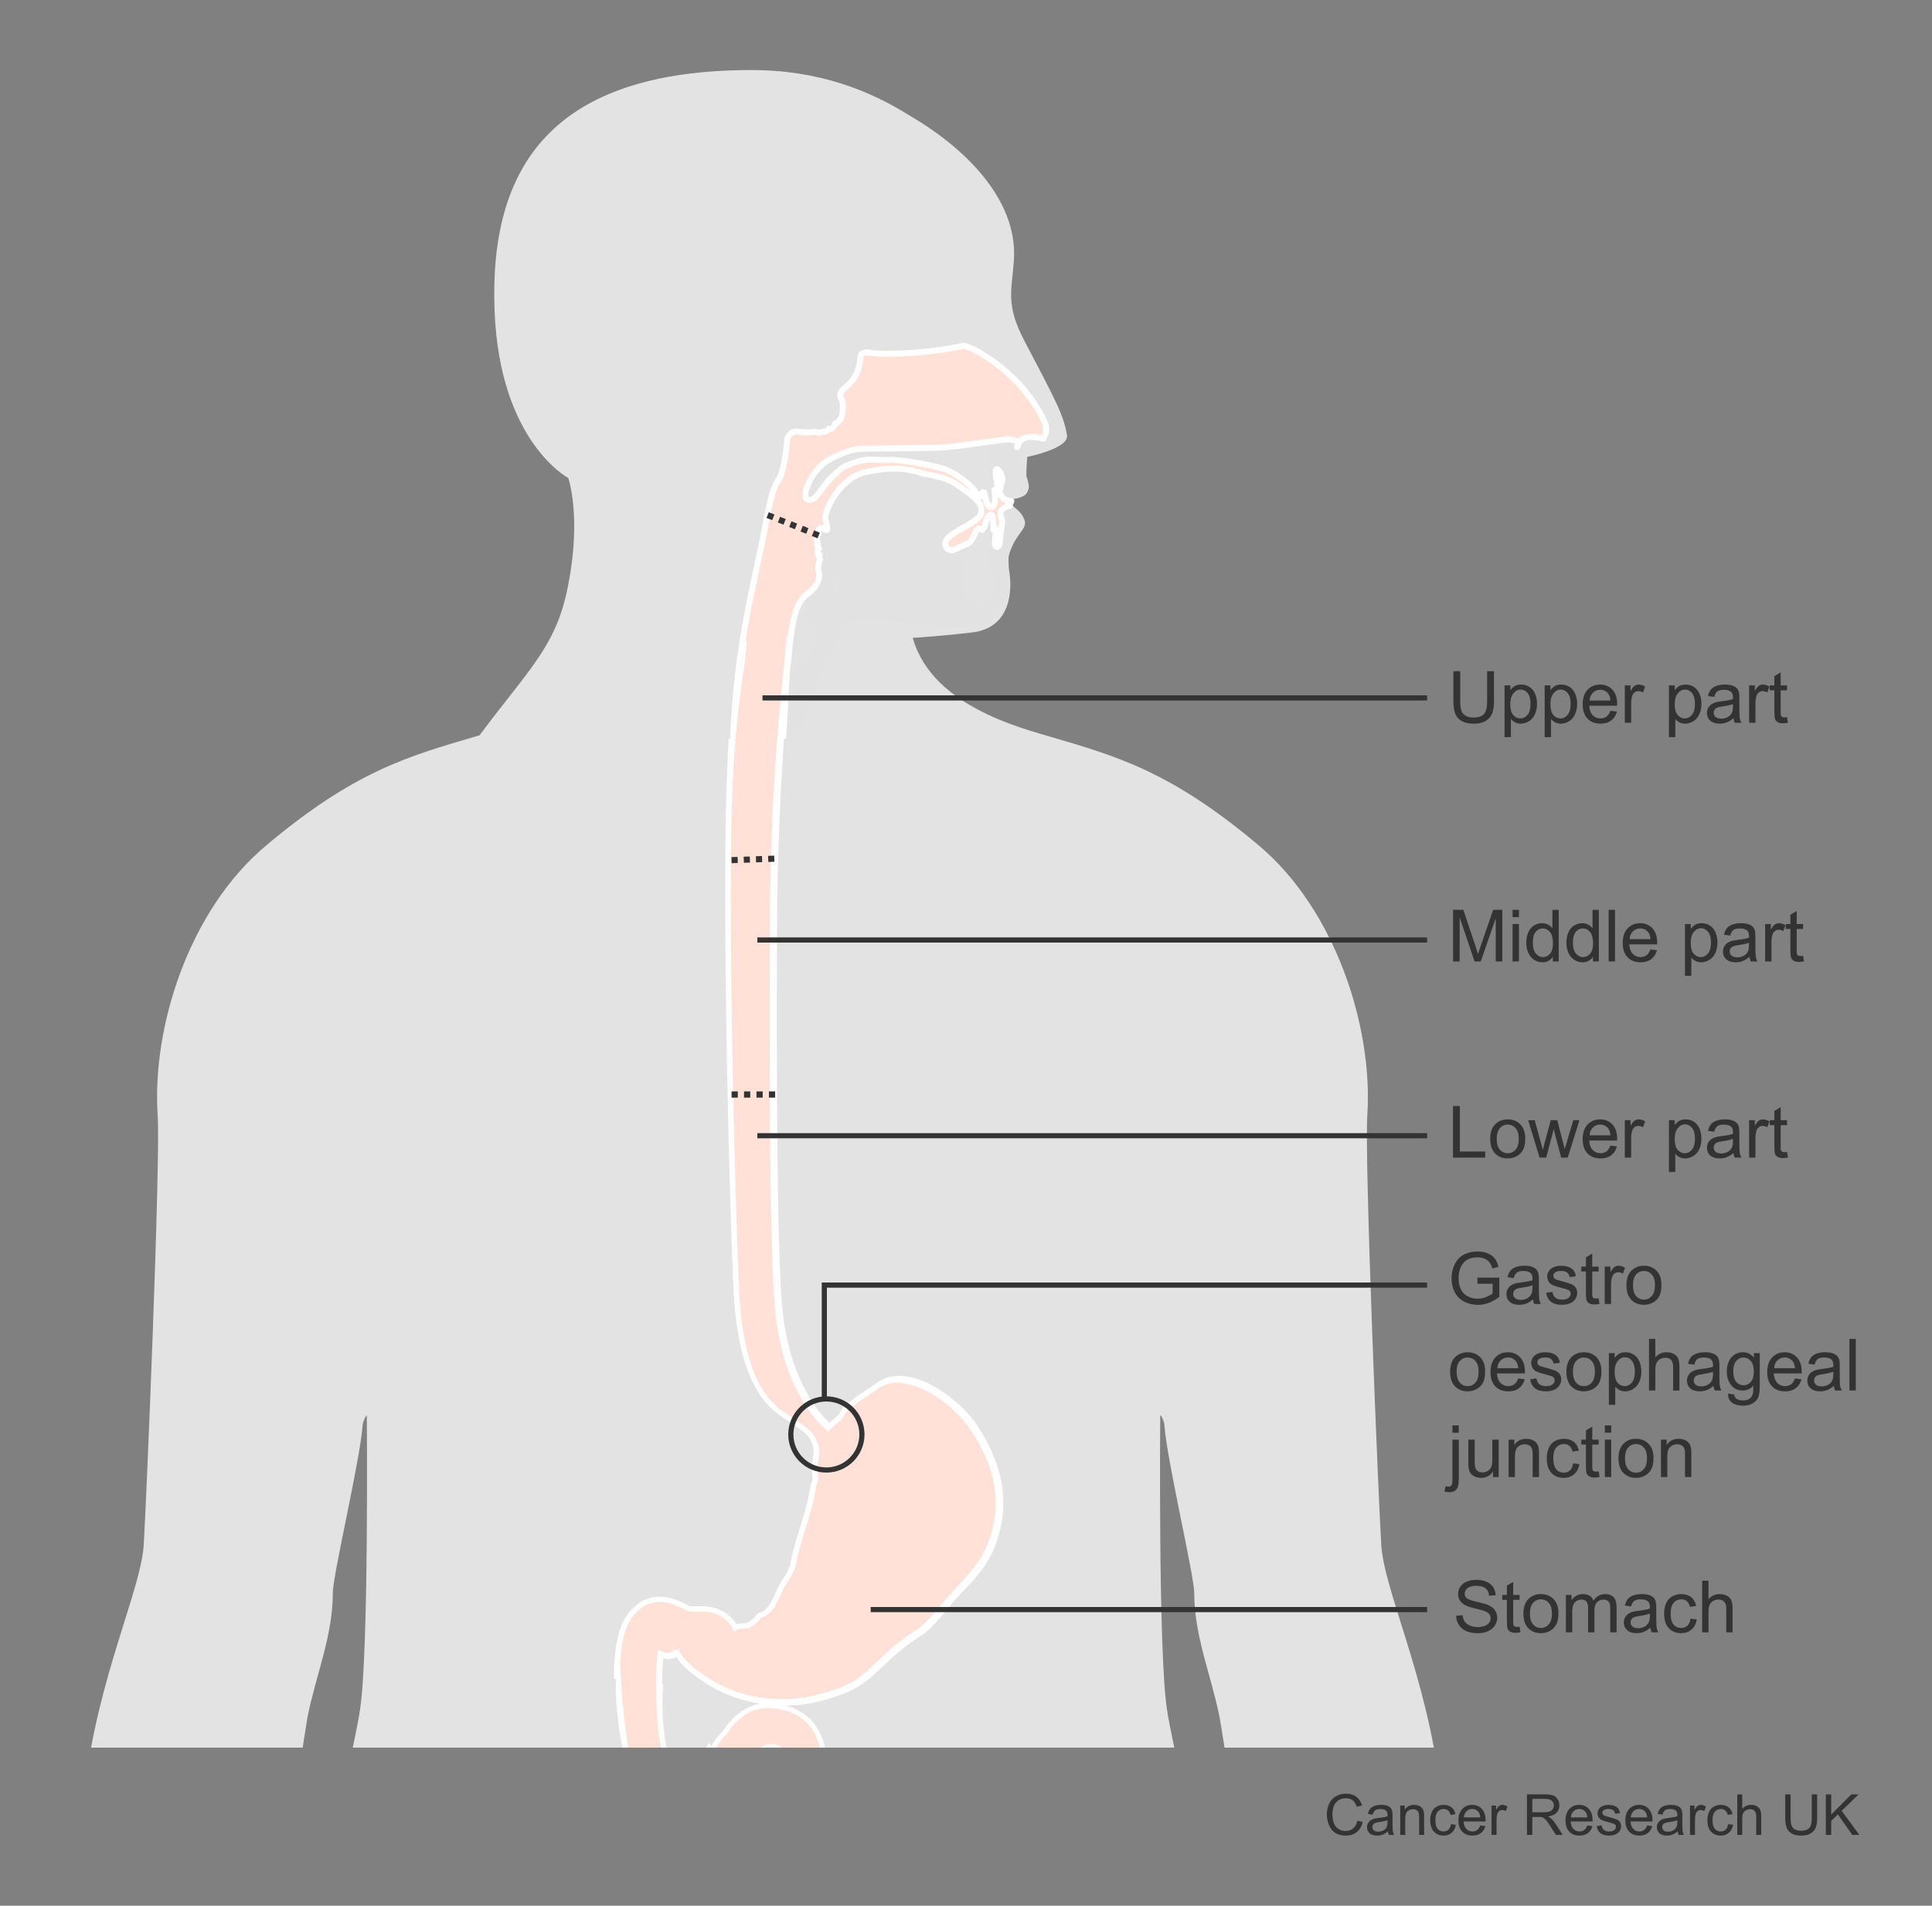 <?xml version="1.0" encoding="utf-8"?>
<!-- Generator: Adobe Illustrator 27.8.1, SVG Export Plug-In . SVG Version: 6.00 Build 0)  -->
<svg version="1.0" id="Layer_1" xmlns="http://www.w3.org/2000/svg" xmlns:xlink="http://www.w3.org/1999/xlink" x="0px" y="0px"
	 width="375px" height="370px" viewBox="0 0 375 370" enable-background="new 0 0 375 370" xml:space="preserve">
<rect x="0" y="0" width="375" height="370" fill="#808080" stroke="none"/>
<g>
	<g>
		<defs>
			<rect id="SVGID_1_" x="-29.5" y="-26.5" width="337.5" height="365.8"/>
		</defs>
		<clipPath id="SVGID_00000019639986306537366480000003046867567771591088_">
			<use xlink:href="#SVGID_1_"  overflow="visible"/>
		</clipPath>
		<g clip-path="url(#SVGID_00000019639986306537366480000003046867567771591088_)">
			<g>
				<defs>
					<rect id="SVGID_00000000932885417205390760000012775287209152133000_" x="5.2" y="118.8" width="284.2" height="370.4"/>
				</defs>
				<clipPath id="SVGID_00000013195455968630241510000004130410270405307813_">
					<use xlink:href="#SVGID_00000000932885417205390760000012775287209152133000_"  overflow="visible"/>
				</clipPath>
				<g clip-path="url(#SVGID_00000013195455968630241510000004130410270405307813_)">
					<g>
						<defs>
							<rect id="SVGID_00000171717127346679389120000013300233028558265491_" x="-85.5" y="-18" width="472.9" height="566"/>
						</defs>
						<clipPath id="SVGID_00000025405281628688027790000010141725076827725750_">
							<use xlink:href="#SVGID_00000171717127346679389120000013300233028558265491_"  overflow="visible"/>
						</clipPath>
						<path clip-path="url(#SVGID_00000025405281628688027790000010141725076827725750_)" fill="#E3E3E3" d="M285.8,435.8
							c-0.2-0.3-3.6-7.8-4.7-16.8c0.1-2.5-0.2-59.3-1.6-71.9c-2.5-21.4-10.9-38.4-11.4-47.2c-0.5-8-3.3-74.7-2.7-83.5
							c1.1-16.9-6.1-39.6-21-52.2c-17.2-14.5-27.7-17.4-41-21.3c-8-2.3-26.1-7.6-26.9-23.2c0-3.7-1.1-9.6-0.4-14.7
							c3.3-5.6,9.4-21.4,9.9-22.5c0.5-0.9,3.4-1.1,5-3.8c1.5-2.5,1.9-4.6,2.4-5.8c3.4-8.7,3.3-14.8,3.2-19.9c-0.2-7.4-4.9-6-6.7-5.8
							c0.4-6.7,0.1-13.9-1.1-20.7c0,0-6.5-34.8-40.8-34.3l0,0c-34.3,0-40.8,34.3-40.8,34.3c-1.2,6.8-1.5,13.9-1.1,20.7
							c-1.8-0.2-6.5-1.6-6.7,5.8c-0.1,5.1-0.2,11.2,3.2,19.9c0.5,1.2,0.9,3.4,2.4,5.8c1.6,2.7,4.5,2.9,5,3.8
							c0.6,1.1,6.7,16.9,9.9,22.5c0.7,5.1-0.4,11-0.4,14.7c-0.9,15.6-19,20.9-26.9,23.2c-13.3,3.9-23.8,6.8-41,21.3
							c-15,12.6-22.1,35.3-21,52.2c0.6,8.8-2.2,75.5-2.7,83.5c-0.5,8.7-8.9,25.7-11.4,47.2c-1.5,12.6-1.8,69.4-1.6,71.9
							c-1.2,9.1-4.6,16.6-4.7,16.8c-3.4,5.8-9.9,20.9-7.1,31.4c2.8,10.6,9,25,23.5,29.7s14.2,0.8,9.7-5.8
							c-5.8-8.3-10.6-8.7-11.4-17.1c-0.7-8.2,3.4-12,3.6-12.2l0,0c0,0.4-1.7,19.8,3.5,20s6.8-15.5,7.1-24.9s-3.5-23.3-4.4-28.6
							c0-0.2,16.8-48.3,17.3-49.7c2.9-9.9,5.9-34.8,7.7-45.3c1.6-8,4.9-15.7,4.9-24c0-3.6,5.3-25.7,5.8-32.7c0-0.5,0.8-2.2,0.8-1.7
							c0,0,0.4,45.6-1.3,56.9c-2.1,14.2-14.3,56.3-16.3,75.1c-2.7,24.5,1.1,74,3.8,93.6c4.9,35.5,9.8,65.8,12.8,80.4
							c1.3,6.1,5.8,37.7,5.8,37.7c0.8,4.4,1.1,15.3,1.9,19.7c2.7,13.5,1.1,35.5-0.1,49.4c-0.3,3-0.6,17.4-0.4,21.8
							c0,0,2.4,37.6,8.1,63.2c0.9,3.8,6.5,58,6.7,64.5c0.2,6.3-2.8,12.3-1.8,18.5c0.5,3.5-1.9,11.4-1.9,11.4s-6.6,6.6-10.2,10.6l0,0
							c-3.6,4.7-3.7,8.1-1,9.3c0,0,1.5,1,3.1,0c0.5,0,1.6,0.5,2,0.5h0.1h2c0.6-0.2,0.9-0.5,1.4-0.5c0.7,0,1.5,0.3,2.3,0.5H94h0.1
							c0,0,1.9-0.6,2-0.5c0.3,0.2,0.7,0.4,1.1,0.5h6.5c1-0.3,1.9-0.6,2.6-1c0.2-0.1,2.3,0.6,4.8,1h6.8c0,0,0,0,0.1,0
							c1.4-0.5,4.6,0.5,7.1-2.6c1.5-1.5,2.1-5.5,1.8-7.5c-0.2-1.8-1.2-3.3-1.2-5c0-2-1.3-3.8-1.1-5.9c0-5.1-0.4-5.1-1-8.7
							c-0.4-2.2,1.2-1.5,0.5-9.7c-0.2-3.1-1-6.5-2.1-9.7c-0.7-2.1-1.1-9-1.1-12.5c0,0,8.4-54.8,8.7-58.7c0,0,1.3-13.8,1.3-14.6
							c1.4-29.7-0.2-54.3-2.6-62.3c-2-10,0.2-23.8,1.3-32.4c1.1-8,1.9-19.2,2.5-27.5c0,0,2.5-14.6,4.1-24.5s1.1-14.5,2.7-24.6
							c2.6-16,2.2-11.9,2.7-28c0.3-6.9,0.6-21,0.6-27.9c0-4.6,3.6-38,4.3-43.9c0.1-0.8,0.9-1.2,1.7-1.3c0.8,0.1,1.5,0.5,1.7,1.3
							c0.8,5.9,4.3,39.3,4.3,43.9c0,6.9,0.3,21,0.6,27.9c0.5,16,0.1,12,2.7,28c1.7,10.1,1.1,14.7,2.7,24.6
							c1.6,9.8,4.1,24.5,4.1,24.5c0.5,8.3,1.4,19.5,2.5,27.5c1.1,8.6,3.3,22.4,1.3,32.4c-2.4,8-4,32.6-2.6,62.3
							c0,0.8,1.3,14.6,1.3,14.6c0.3,3.9,8.7,58.7,8.7,58.7c0,3.5-0.4,10.4-1.1,12.5c-1,3.2-1.8,6.6-2.1,9.7
							c-0.7,8.2,0.9,7.5,0.5,9.7c-0.6,3.6-1,3.6-1,8.7c0.2,2-1.1,3.9-1.1,5.9c0,1.8-1,3.3-1.2,5c-0.2,2,0.3,6,1.8,7.5
							c2.6,3.1,5.7,2.1,7.1,2.6c0,0,0,0,0.1,0h6.8c2.6-0.5,4.7-1.1,4.8-1c0.7,0.4,1.6,0.8,2.6,1h6.5c0.4-0.1,0.7-0.3,1.1-0.5
							c0.1-0.1,2,0.5,2,0.5h0.1h5.8c0.8-0.3,1.6-0.5,2.3-0.5c0.6,0,0.8,0.3,1.4,0.5h2h0.1c0.5,0,1.6-0.5,2-0.5c1.5,1,3.1,0,3.1,0
							c2.7-1.2,2.5-4.6-1-9.3l0,0c-3.6-4-10.2-10.6-10.2-10.6s-2.4-7.9-1.9-11.4c1-6.3-2.1-12.3-1.8-18.5c0.2-6.5,5.8-60.7,6.7-64.5
							c5.8-25.6,8.1-63.2,8.1-63.2c0.2-4.4-0.1-18.7-0.4-21.8c-1.2-13.9-2.8-35.9-0.1-49.4c0.8-4.4,1.1-15.3,1.9-19.7
							c0,0,4.5-31.6,5.8-37.7c2.9-14.6,7.8-44.9,12.8-80.4c2.7-19.6,6.5-69.1,3.8-93.6c-2-18.8-14.2-61-16.3-75.1
							c-1.7-11.3-1.3-56.9-1.3-56.9c0.1-0.5,0.8,1.2,0.8,1.7c0.5,7,5.8,29.2,5.8,32.7c0,8.3,3.3,16,4.9,24
							c1.9,10.5,4.8,35.3,7.7,45.3c0.4,1.4,17.3,49.5,17.3,49.7c-0.9,5.3-4.7,19.1-4.4,28.6c0.3,9.4,1.9,25.1,7.1,24.9
							s3.5-19.6,3.5-20l0,0c0.2,0.2,4.3,3.9,3.6,12.2c-0.8,8.4-5.6,8.8-11.4,17.1c-4.6,6.5-4.8,10.5,9.7,5.8
							c14.5-4.7,20.7-19.1,23.5-29.7C295.7,456.6,289.2,441.6,285.8,435.8z"/>
					</g>
				</g>
			</g>
		</g>
	</g>
	<g>
		<defs>
			<rect id="SVGID_00000126311548132305624010000004834213848858804634_" x="-29.5" y="-26.5" width="337.5" height="365.8"/>
		</defs>
		<clipPath id="SVGID_00000045594560477025744160000014137146228592331168_">
			<use xlink:href="#SVGID_00000126311548132305624010000004834213848858804634_"  overflow="visible"/>
		</clipPath>
		<path clip-path="url(#SVGID_00000045594560477025744160000014137146228592331168_)" fill="#FFE1D7" d="M189.3,277.3
			c-3.7-5.7-13.3-12.4-18.8-8.3c-1.6,1.2-6.1,3.8-6.8,5.4c-0.4,0.9-1.4,1.4-2.7,2.7l-1.4-1.4c-0.7-0.7-7.1-7.4-8.4-22
			c-1-11.3-1.1-43.7-1-72.6c0.1-32.1,2.6-46.4,2.1-57H143c0.6,7.9-1.5,14.3-1.6,42.3c-0.2,38.5,1.4,80.7,1.6,84.2
			c1.1,20.9,8.4,23.3,11.2,25.3c1.6,1.2,3.3,2,4.1,4.4c0.4,1.2,0.2,2.3,0,3.6c-0.4,1.8,0.4,3-0.3,4.4c-1.1,6.5-2.9,9.9-3.9,15
			c-0.4,2.5-2,3.7-2.8,5.8c-1.1,2.3-1.7,4-3.9,4.7c-2.4,3.1-3.3,1.4-4.7,2.4c-1.1-2.3-3.5-3.7-6.2-3.7h-2.7
			c-2.7-1.4-5.4-2.7-8.7-1.2l-0.5,0.3c-2.8,2-4.3,4.6-4.7,11.1c-0.1,0.9-0.1,1.9-0.1,2.7l0.6,0.1l-0.2,0.7
			c-0.3,2.2,0.3,10.3,2.2,17.4h0.2c0.5,7.1,13.6,15.7,20.2,1.3l1-1.5c-2.6-0.5-4.8-1.8-6.2-3.9c-1,1.5-2.4,3.8-3.4,5
			c-1.4-0.1-2.7-0.4-3.8-0.9c-2.6-3.3-2.6-13.9-2.3-16.2l-0.2-0.4c0-1.2,0-2.4,0.1-3.7c0.1-0.9,0.1-1.6,0.2-2.2
			c1.6,0.8,2.9,0.3,3.2-0.6c0,0,0.3,2.1,5.5,5.5c10.5,7,21.6,3.8,21.6,3.8c5.4-1.3,7.9-2.6,10.6-5c3.6-3.3,4.8-4.8,9.1-7.6
			c2.4-1.4,5.1-5.2,6.9-7.2c3.6-3.9,5.9-5.9,7.6-10.4C195.3,292.5,194.5,285.3,189.3,277.3z"/>
	</g>
	<g>
		<defs>
			<rect id="SVGID_00000124881864577359459790000009951756787295699380_" x="-29.5" y="-26.5" width="337.5" height="365.8"/>
		</defs>
		<clipPath id="SVGID_00000048460304501759874860000008355514879688012197_">
			<use xlink:href="#SVGID_00000124881864577359459790000009951756787295699380_"  overflow="visible"/>
		</clipPath>
		
			<path clip-path="url(#SVGID_00000048460304501759874860000008355514879688012197_)" fill="none" stroke="#FFFFFF" stroke-width="1.232" d="
			M189.3,277.3c-3.7-5.7-13.3-12.4-18.8-8.3c-1.6,1.2-6.1,3.8-6.8,5.4c-0.4,0.9-1.4,1.4-2.7,2.7l-1.4-1.4c-0.7-0.7-7.1-7.4-8.4-22
			c-1-11.3-1.1-43.7-1-72.6c0.1-32.1,2.6-46.4,2.1-57H143c0.6,7.9-1.5,14.3-1.6,42.3c-0.2,38.5,1.4,80.7,1.6,84.2
			c1.1,20.9,8.4,23.3,11.2,25.3c1.6,1.2,3.3,2,4.1,4.4c0.4,1.2,0.2,2.3,0,3.6c-0.4,1.8,0.4,3-0.3,4.4c-1.1,6.5-2.9,9.9-3.9,15
			c-0.4,2.5-2,3.7-2.8,5.8c-1.1,2.3-1.7,4-3.9,4.7c-2.4,3.1-3.3,1.4-4.7,2.4c-1.1-2.3-3.5-3.7-6.2-3.7h-2.7
			c-2.7-1.4-5.4-2.7-8.7-1.2l-0.5,0.3c-2.8,2-4.3,4.6-4.7,11.1c-0.1,0.9-0.1,1.9-0.1,2.7l0.6,0.1l-0.2,0.7
			c-0.3,2.2,0.3,10.3,2.2,17.4h0.2c0.5,7.1,13.6,15.7,20.2,1.3l1-1.5c-2.6-0.5-4.8-1.8-6.2-3.9c-1,1.5-2.4,3.8-3.4,5
			c-1.4-0.1-2.7-0.4-3.8-0.9c-2.6-3.3-2.6-13.9-2.3-16.2l-0.2-0.4c0-1.2,0-2.4,0.1-3.7c0.1-0.9,0.1-1.6,0.2-2.2
			c1.6,0.8,2.9,0.3,3.2-0.6c0,0,0.3,2.1,5.5,5.5c10.5,7,21.6,3.8,21.6,3.8c5.4-1.3,7.9-2.6,10.6-5c3.6-3.3,4.8-4.8,9.1-7.6
			c2.4-1.4,5.1-5.2,6.9-7.2c3.6-3.9,5.9-5.9,7.6-10.4C195.3,292.5,194.5,285.3,189.3,277.3z"/>
	</g>
	<g>
		<defs>
			<rect id="SVGID_00000147933091670945924190000003652166918656115130_" x="-29.5" y="-26.5" width="337.5" height="365.8"/>
		</defs>
		<clipPath id="SVGID_00000041273276874052984060000016276932408113506749_">
			<use xlink:href="#SVGID_00000147933091670945924190000003652166918656115130_"  overflow="visible"/>
		</clipPath>
		<g clip-path="url(#SVGID_00000041273276874052984060000016276932408113506749_)">
			<g>
				<defs>
					<polygon id="SVGID_00000085947357176048346270000000217857621728699041_" points="85.1,143.4 207.9,143.4 207.9,11.6 
						85.1,11.6 85.1,115.1 					"/>
				</defs>
				<clipPath id="SVGID_00000071543792594305621500000012168716502996468410_">
					<use xlink:href="#SVGID_00000085947357176048346270000000217857621728699041_"  overflow="visible"/>
				</clipPath>
				<path clip-path="url(#SVGID_00000071543792594305621500000012168716502996468410_)" fill="#E3E3E3" d="M177.6,178.8l-105.1,2.7
					c3.8-12.3,9.8-23.5,16.5-33.1c12.4-17.7,18.8-21.5,21.3-34.9c2.6-13.3,0-20.7,0-20.7S97,85.8,96,60.4
					c-1.1-28,11.1-46.8,49.9-46.8c13.2,0,23.1,4.1,30.6,8.8c10,5.8,21.1,15.9,20.3,28.1c-0.4,5.9-1.7,8.6,2.1,15.8
					c6,11.4,7.6,14.4,8.2,18.2c0.4,2.6-7.7,4.2-7.7,4.2s-0.4,3.6,0,5.7c0.3,1.3-0.8-0.3-0.9,0.6l-2.7,1.2l-1.2,9
					c0,0,1.5,0.6,1.3,1.5s-0.2,3.2,0,4.3c0.5,3,0.7,10.9-7.3,11.8c-7.8,0.9-12.6,1.1-12.6,1.1s-11.7,1.1-14.8,4.5
					c-3.1,3.5-1.5,11-1.5,13.9S161.7,161.4,177.6,178.8z"/>
			</g>
			<g>
				<defs>
					<polygon id="SVGID_00000021837817288172532680000001763540570415399082_" points="85.1,143.4 207.9,143.4 207.9,11.6 
						85.1,11.6 85.1,115.1 					"/>
				</defs>
				<clipPath id="SVGID_00000099637670580044617600000014398484787285238175_">
					<use xlink:href="#SVGID_00000021837817288172532680000001763540570415399082_"  overflow="visible"/>
				</clipPath>
				<path clip-path="url(#SVGID_00000099637670580044617600000014398484787285238175_)" fill="#E2E2E2" d="M193.6,94.8
					c0.3-1.2,0.7-2.1,0.2-3.1s-1-1.4-1-0.7c-0.1,0.7,0.1,1.1,0.1,1.8c0,0.4,0.1,0.7,0.2,1.3c0.1,0.6,0.1,0.6,0.1,1s-0.3,0.3-0.5-0.1
					c0-0.1-0.4-0.1-0.5-0.2c0-0.1,0-0.2-0.1-0.5c0-0.1-0.1-0.2-0.1-0.3c0.1,0.1,0.1,0.1,0.2,0.2c0.3,0.1,0.1-0.3-0.1-1.2
					c-0.1-0.9-0.1-1.2-0.1-2.4c-0.1-1.2,0.1-2,0.2-3.5c0.1-1.4-1.3-1.2-2.9-1.1c-3.9,0.6-19,0.7-19.9,0.7c-1,0,0.1,0.3,0.1,0.3
					s0.4,0.3,0.8,0.6c0.4,0.3,1.4,0.4,3.1,0.4c1.7,0,4.2,0.5,6.5,0.9c2.3,0.3,5.6,2.2,7,3.3c1.4,1,2,2,2.4,2.7s0.4,0.4,0.5,0.1
					c0-0.2,0.1-0.4,0.1-0.6c0.2,0.4,0.2,0.4,0.3,0.8c0,0.2,0.1,0.2,0.1,0.2c0,0.1,0,0.1,0,0.2s0,0.2,0.1,0.3
					c-0.1,0.3-0.2,0.3-0.6-0.1c-0.4-0.5-0.3-0.4-1.4-1.6c-1.2-1.3-4-3.5-6.3-4.2s-8.2-1.8-10.7-1.7c-2.5,0.1-3.6-0.2-4.9,0
					c-1.4,0.2-4.2,1.1-5.2,2.1s-2.1,2-2.9,3.1c-0.9,1.2-1.2,1.8-2,2.5c-0.8,0.8-2.1,0.8-2-0.6s1.6-5.9,6.2-7.9
					c3.1-1.4,3.9-1.6,6.8-1.6c2.1,0,11.5-0.1,14.3-0.2c3.8-0.1,12.9-1.8,14-1.7c0.8,0,1.7,0.1,1.9,0.9c0,0.1,0,0.2,0,0.3
					c0,1.1-0.1,4,0.9,5.9s0.9,1.8,1.1,2.7c0.2,0.6,0.1,1.3-0.3,1.9c-0.1,0.2-0.3,0.4-0.5,0.5c-0.6,0.4-1.9,0.8-2.9,0.7
					c-0.3,0-0.6-0.1-0.8-0.2C194,96.6,193.3,96,193.6,94.8z"/>
			</g>
			<g>
				<defs>
					<polygon id="SVGID_00000088099836461719915000000000545913886260589714_" points="85.1,143.4 207.9,143.4 207.9,11.6 
						85.1,11.6 85.1,115.1 					"/>
				</defs>
				<clipPath id="SVGID_00000125593876757492751130000015140516604367152007_">
					<use xlink:href="#SVGID_00000088099836461719915000000000545913886260589714_"  overflow="visible"/>
				</clipPath>
				<path clip-path="url(#SVGID_00000125593876757492751130000015140516604367152007_)" fill="#E2E2E2" d="M179.9,91.5
					c-0.4-0.1-0.6-0.1-1-0.2c-0.6-0.1-1.2-0.5-1.9-0.3c-0.3-0.4-0.7-0.4-1.1-0.4c-0.4,0-0.5,0-1-0.1c-0.4-0.1-0.9-0.2-1.4-0.2
					c-0.2,0-0.3,0.2-0.5,0.2c-0.3,0-0.5-0.2-0.8-0.2s-0.5,0.2-0.8,0.2c-0.2,0-0.5-0.2-0.8-0.2s-0.6,0.3-0.9,0.3
					c-0.3,0-0.5-0.1-0.8-0.2c-0.4-0.1-0.6,0.1-1,0.2c-0.4,0-0.7-0.1-1.1,0c-0.3,0.1-0.6,0.4-0.9,0.1c-0.4,0.6-1.5,0-1.6,0.8
					c-0.3-0.1-1.9,1-2.1,1.4c-0.2,0.1-0.6,0.4-0.7,0.5c-0.3,0.2-0.6,0.4-0.9,0.7c-0.4,0.4-1.5,1.1-1.4,1.8c-0.3,0.1-0.3,0.3-0.4,0.5
					c-0.1,0.1-0.4,0.5-0.4,0.6c-0.1,0.3-0.4,1.2-0.2,1.4c-0.4,0-0.5,0.7-0.5,1.1c-1-0.1-0.5,1.3-0.4,1.6c0,0.1-0.2,0.3-0.1,0.5
					c0,0.2,0.2,0.1,0.3,0.3c0.1,0.2,0.2,0.6,0.3,0.9s0.4,0.4-0.1,0.6c-0.2,0.1-0.4-0.4-0.6-0.5c-0.6-0.5-1.3,0.5-0.9,1.1
					c-0.4,0.2-0.3,1.2-0.3,1.7c0,0.1,0.2,0.2,0.2,0.3c0,0.2-0.2,0.4-0.2,0.5c0.1,0.3,0.3,0.4,0.5,0.7c-0.4,0.3-0.5,1.2,0.1,1.3
					c-0.5,0.4,0.2,0.6,0,1.1c0,0.1-0.1,0.2-0.1,0.2c0.1-0.1,0.2-0.2,0.2-0.3c0-0.1,0.2-0.2,0.3-0.1c0.1,0,0.2,0.2,0.1,0.3
					c-0.1,0.3-0.5,0.6-0.8,0.6s-0.5-0.1-0.6-0.4c-0.5-1-0.9-1.3-1.2-1.5l-0.4-0.3c-0.9-1-1.2-1.7-1.5-2.4c-0.3-0.6-0.5-1.1-1-1.6
					c-0.3-0.3-0.6-0.4-0.8-0.3c-0.3,0.1-0.4,0.5-0.4,0.9v0.1c0.1,0.9,0.2,1.4,0.7,2.5c0.4,0.9,0.6,1.1,0.9,1.8l0.2,0.4
					c0.6,1.1,1.4,2.5,1.8,3.8c0.2,0.7,0.5,1.7,0.9,2.5c-0.2-0.5-0.4-1.1-0.6-1.8c-0.8-2.7-1.6-3.9-2.3-5.2c-0.8-1.3-1.2-2.3-1.4-3.6
					c-0.2-0.9,0.8-0.9,1.2,0.1c1.4,3.6,2.5,3.5,3.2,4.1c0.8,0.6,0.5,1.2,0.4,2.6c-0.1,1.3,0.2,2.2,0.6,3.6c0.4,1.4,0.5,1.4,0.9,2.3
					c0.3,0.6-0.3,0.9-0.8,0.3c0.5,0.8,0.9,1.8,1,2.9c0,0.3,0,0.5,0.1,1v0.1c0.1-0.6,0.1-1.1,0.1-1.5c0-0.8,1-0.3,1.2,0.8
					c0.3,2.1,0.1,2-0.3,3.6c-0.4,1.6-1.6,3.9-2.2,4.5c-0.6,0.6-0.7,0.3-0.8-0.1c-0.1-0.4,0,0,0-1.2c0-0.3,0-0.5,0.1-0.7
					c0,0.1,0,0.1-0.1,0.2c0,0.1-0.1,0.3-0.1,0.5c-0.3,1.8-1.3,3.5-1.8,4.1l0,0l0,0l0,0c0.2-0.1,0.5-0.1,0.7,0
					c0.5,0.2,0.7,0.7,0.5,1.2l-0.6,1.5c-0.2,0.5-0.7,0.7-1.2,0.5c-0.2-0.1-0.4-0.3-0.5-0.5c0,0,0,0.1-0.1,0.1c0,0.1,0,0.1,0,0.2
					c0,0.5-0.3,1-0.6,1.4c0,0.1,0,0.1-0.1,0.2c0.2-0.2,0.6-0.2,0.9-0.1c0.5,0.2,0.7,0.7,0.5,1.2l-0.6,1.5c-0.2,0.5-0.7,0.7-1.2,0.5
					c-0.3-0.1-0.5-0.4-0.5-0.6c0,0,0,0,0,0.1v0.1v0.1c0,0.1-0.1,0.2-0.2,0.2c-0.1,0-0.2-0.1-0.2-0.2l-5.1,0.1l0,0
					c-0.1,0.5-0.2,0.7-0.2,0.7l10.7,1.5l2.9-9.3c0.1-0.6,0.5-1.3,1.2-2.6c0.6-1.2,2-3.8,2.4-4.8c0.4-1.1,0.3-1,0.9-2.8
					c0.6-1.8,1.8-1.9,4.2-2.1c3.2-0.3,12.5,0.6,17,1.2c2.1,0.3,3.1-0.1,4.1-0.1c1.6,0.1,3.3-0.8,4.1-1.6c0.8-0.8,2.2-3,3.2-4.4
					c0.6-0.8,0.3-2,0.2-2.9c-0.4-2.3-0.1-4.6,0.9-6.7c0.5-1.2,1.2-2,2-3.2s0.4-1.8,0-2.6c-0.4-0.8-1.4-1.5-1.8-1.9
					c-0.3-0.3-0.4-0.4-0.7-0.5h-0.1l-0.3-0.1c-0.5-0.1-0.9,0-1.3,0.3c-0.8,0.5-1,0.7-0.9,1.4c0.1,0.6,0.3,0.3,0.3,1.1
					c0.1,0.8-0.3,0.8-0.3,1.6c0,0.8-0.1,1.8-0.1,2.8c0.1,1-0.5,2.3-0.5,1c-0.1-1.2-0.1-1.5-0.1-2.2s0-0.9-0.1-1.2
					c-0.1-0.2-0.3-0.2-0.6-0.2c0,0.3-0.1,0.5-0.3,0.9l0,0c0,0.1,0,0.1,0,0.1c0,0.1-0.1,0.2-0.1,0.3c0,0,0.1,0,0.2-0.1
					c0.3-0.2,0.6-0.4,0.5,0.3c-0.1,0.7-0.4,2.2-0.3,3.7c0.1,1.4,0.4,3.2,0.8,4.5c0.5,1.3,0.8,2.1,0.4,2.9c-0.5,0.7-1.1,1.5-1.8,2
					s-1.9,1-2.5,0.4s-0.8-0.7-1.2-1.4c-0.4-0.8-1-1.5-0.9-2.9s0.5-2.9,0.7-4.2c0.2-1.3,0.2-2.1,0.6-3.2c0.4-1.1,0.5-1.6,0.8-2.1
					s0.4-0.9,0.6-0.2c0,0,0,0,0,0.1c0-0.3,0.1-0.5,0.1-0.6c-0.1-0.1-0.2-0.2-0.2-0.4c-0.1-0.6-0.4-0.2-0.5,0
					c-0.3,0.6-0.1,0.3-0.6,1.3s-0.6,1.1-0.9,1.4c-0.2,0.2-0.5,0.3-0.9,0.4c-0.6,0.1-0.5,0.2-1,0.6s-0.5,0.7-1.4,0.9
					c-0.8,0.2-1,0.3-1.6,0.1v-0.6c-0.1-0.2-0.1-0.4-0.1-0.6c0.1-0.8,0-1.1,0.7-1.6s1-0.6,1.6-0.9s0.8-0.2,1.4-1
					c0.6-0.7,0.8-0.7,1.6-1.4c0.9-0.6,1.6-0.9,1.6-2c0.1-1.2-0.1-0.5-0.2-1c-0.2-1-0.5-1.2-1.3-1.8c-0.2-0.2-0.5-0.5-0.8-0.7
					c-0.3-0.3-0.5-0.5-0.8-0.7s-0.6-0.5-1-0.6c-0.8-0.4-1.4-0.6-2.1-1.1 M161.6,114.4c0.1-0.2,0.2-0.7-0.1-1
					c-0.2-0.3-0.4-0.5-0.5-0.6c-0.4-0.8,0.7-1.4,1.5,0c0.6,1,0.2,2.1-0.4,2.6C161.6,115.8,161.2,115.3,161.6,114.4z"/>
			</g>
			<g>
				<defs>
					<polygon id="SVGID_00000171685643828430374100000011735639583903731868_" points="85.1,143.4 207.9,143.4 207.9,11.6 
						85.1,11.6 85.1,115.1 					"/>
				</defs>
				<clipPath id="SVGID_00000106110330655643028430000011226771228421040290_">
					<use xlink:href="#SVGID_00000171685643828430374100000011735639583903731868_"  overflow="visible"/>
				</clipPath>
				<path clip-path="url(#SVGID_00000106110330655643028430000011226771228421040290_)" fill="#FFBAA5" d="M144.8,139.7
					c-0.1,0-0.2,0-0.3,0H144.8C144.8,139.6,144.8,139.6,144.8,139.7z"/>
			</g>
			<g>
				<defs>
					<polygon id="SVGID_00000140707348114710866900000013921143360595594626_" points="85.1,143.4 207.9,143.4 207.9,11.6 
						85.1,11.6 85.1,115.1 					"/>
				</defs>
				<clipPath id="SVGID_00000154396201469280572600000017121921436764359590_">
					<use xlink:href="#SVGID_00000140707348114710866900000013921143360595594626_"  overflow="visible"/>
				</clipPath>
				<path clip-path="url(#SVGID_00000154396201469280572600000017121921436764359590_)" fill="#E2E2E2" d="M191,99.1L191,99.1
					L191,99.1z"/>
			</g>
			<g>
				<defs>
					<polygon id="SVGID_00000100354518181368895560000008437854719255966344_" points="85.1,143.4 207.9,143.4 207.9,11.6 
						85.1,11.6 85.1,115.1 					"/>
				</defs>
				<clipPath id="SVGID_00000020391799238470738300000006266772340183105441_">
					<use xlink:href="#SVGID_00000100354518181368895560000008437854719255966344_"  overflow="visible"/>
				</clipPath>
				
					<linearGradient id="SVGID_00000060731381319567474180000012656867566662520254_" gradientUnits="userSpaceOnUse" x1="-729.443" y1="228.233" x2="-722.421" y2="230.012" gradientTransform="matrix(-1 0 0 -1 -577.718 369.89)">
					<stop  offset="1" style="stop-color:#F1AE99"/>
					<stop  offset="1" style="stop-color:#F9D7CB"/>
				</linearGradient>
				
					<path clip-path="url(#SVGID_00000020391799238470738300000006266772340183105441_)" fill="url(#SVGID_00000060731381319567474180000012656867566662520254_)" d="
					M143.6,139.7C143.6,139.6,143.6,139.6,143.6,139.7c0.3,0,0.6,0,0.8,0H143.6z"/>
			</g>
			<g>
				<defs>
					<polygon id="SVGID_00000069363152632539855970000009285287546610350768_" points="85.1,143.4 207.9,143.4 207.9,11.6 
						85.1,11.6 85.1,115.1 					"/>
				</defs>
				<clipPath id="SVGID_00000160163681744432819920000001878741994111650480_">
					<use xlink:href="#SVGID_00000069363152632539855970000009285287546610350768_"  overflow="visible"/>
				</clipPath>
				<path clip-path="url(#SVGID_00000160163681744432819920000001878741994111650480_)" fill="#E2E2E2" d="M157.1,122
					c0-0.2,0-0.3,0-0.5s0-0.4,0-0.6C157.1,121.2,157.1,121.4,157.1,122c0.1,0,0.1,0.1,0.1,0.1c-0.1,1-0.4,2.1-0.8,2.9
					c-0.5,1-1,1.7-1.1,2.4c0,0.1,0,0.1-0.1,0.2c0.2-0.8,0.4-1.3,0.7-1.9C156.8,124,157,123,157.1,122z"/>
			</g>
			<g>
				<defs>
					<polygon id="SVGID_00000074410052472725622820000002335079208460879238_" points="85.1,143.4 207.9,143.4 207.9,11.6 
						85.1,11.6 85.1,115.1 					"/>
				</defs>
				<clipPath id="SVGID_00000076574860997142072890000012285533168537855654_">
					<use xlink:href="#SVGID_00000074410052472725622820000002335079208460879238_"  overflow="visible"/>
				</clipPath>
				<path clip-path="url(#SVGID_00000076574860997142072890000012285533168537855654_)" fill="#E2E2E2" d="M150.4,139.3L150.4,139.3
					v-0.1C150.4,139.2,150.4,139.2,150.4,139.3z"/>
			</g>
			<g>
				<defs>
					<polygon id="SVGID_00000136385450588394092630000011119007602011078072_" points="85.1,143.4 207.9,143.4 207.9,11.6 
						85.1,11.6 85.1,115.1 					"/>
				</defs>
				<clipPath id="SVGID_00000158005705493090613160000015200174896565194656_">
					<use xlink:href="#SVGID_00000136385450588394092630000011119007602011078072_"  overflow="visible"/>
				</clipPath>
				
					<linearGradient id="SVGID_00000047041384340164298400000016888713508192438160_" gradientUnits="userSpaceOnUse" x1="-729.933" y1="230.18" x2="-722.926" y2="231.955" gradientTransform="matrix(-1 0 0 -1 -577.718 369.89)">
					<stop  offset="1" style="stop-color:#F1AE99"/>
					<stop  offset="1" style="stop-color:#F9D7CB"/>
				</linearGradient>
				
					<path clip-path="url(#SVGID_00000158005705493090613160000015200174896565194656_)" fill="url(#SVGID_00000047041384340164298400000016888713508192438160_)" d="
					M150.4,139.3L150.4,139.3v-0.1C150.4,139.2,150.4,139.2,150.4,139.3z"/>
			</g>
			<g>
				<defs>
					<polygon id="SVGID_00000150064705820402247110000013571919493786892217_" points="85.1,143.4 207.9,143.4 207.9,11.6 
						85.1,11.6 85.1,115.1 					"/>
				</defs>
				<clipPath id="SVGID_00000157996619434892536560000001148683485398490774_">
					<use xlink:href="#SVGID_00000150064705820402247110000013571919493786892217_"  overflow="visible"/>
				</clipPath>
				<path clip-path="url(#SVGID_00000157996619434892536560000001148683485398490774_)" fill="#E2E2E2" d="M152.1,134.9
					c0,0,0,0.1-0.1,0.1C152.1,135,152.1,134.9,152.1,134.9L152.1,134.9z"/>
			</g>
			<g>
				<defs>
					<polygon id="SVGID_00000183928881104667018960000002158444623383163045_" points="85.1,143.4 207.9,143.4 207.9,11.6 
						85.1,11.6 85.1,115.1 					"/>
				</defs>
				<clipPath id="SVGID_00000154386203992256274430000017357970465534853257_">
					<use xlink:href="#SVGID_00000183928881104667018960000002158444623383163045_"  overflow="visible"/>
				</clipPath>
				
					<linearGradient id="SVGID_00000178183467177597776800000008530072618553477027_" gradientUnits="userSpaceOnUse" x1="-731.062" y1="234.612" x2="-724.051" y2="236.388" gradientTransform="matrix(-1 0 0 -1 -577.718 369.89)">
					<stop  offset="1" style="stop-color:#F1AE99"/>
					<stop  offset="1" style="stop-color:#F9D7CB"/>
				</linearGradient>
				
					<path clip-path="url(#SVGID_00000154386203992256274430000017357970465534853257_)" fill="url(#SVGID_00000178183467177597776800000008530072618553477027_)" d="
					M152.1,134.9c0,0,0,0.1-0.1,0.1C152.1,135,152.1,134.9,152.1,134.9L152.1,134.9z"/>
			</g>
			<g>
				<defs>
					<polygon id="SVGID_00000173868183179531046360000013019938233134283451_" points="85.1,143.4 207.9,143.4 207.9,11.6 
						85.1,11.6 85.1,115.1 					"/>
				</defs>
				<clipPath id="SVGID_00000036959150003016213030000017027464576359483804_">
					<use xlink:href="#SVGID_00000173868183179531046360000013019938233134283451_"  overflow="visible"/>
				</clipPath>
				<path clip-path="url(#SVGID_00000036959150003016213030000017027464576359483804_)" fill="#E2E2E2" d="M151,137.2l-0.6,1.5v0.1
					c0.1-0.4,0.2-0.9,0.8-1.8c0.1-0.1,0.2-0.2,0.3-0.3c0,0.1,0,0.1-0.1,0.2C151.2,136.9,151.1,137.1,151,137.2z"/>
			</g>
			<g>
				<defs>
					<polygon id="SVGID_00000040543674055517189110000001444497978579669383_" points="85.1,143.4 207.9,143.4 207.9,11.6 
						85.1,11.6 85.1,115.1 					"/>
				</defs>
				<clipPath id="SVGID_00000175313779060811121580000001536943326875343501_">
					<use xlink:href="#SVGID_00000040543674055517189110000001444497978579669383_"  overflow="visible"/>
				</clipPath>
				
					<linearGradient id="SVGID_00000050624945442162378300000014324276928219797149_" gradientUnits="userSpaceOnUse" x1="-730.334" y1="231.718" x2="-723.288" y2="233.503" gradientTransform="matrix(-1 0 0 -1 -577.718 369.89)">
					<stop  offset="1" style="stop-color:#F1AE99"/>
					<stop  offset="1" style="stop-color:#F9D7CB"/>
				</linearGradient>
				
					<path clip-path="url(#SVGID_00000175313779060811121580000001536943326875343501_)" fill="url(#SVGID_00000050624945442162378300000014324276928219797149_)" d="
					M151,137.2l-0.6,1.5v0.1c0.1-0.4,0.2-0.9,0.8-1.8c0.1-0.1,0.2-0.2,0.3-0.3c0,0.1,0,0.1-0.1,0.2
					C151.2,136.9,151.1,137.1,151,137.2z"/>
			</g>
			<g>
				<defs>
					<polygon id="SVGID_00000000216320080571024850000006164711544372485050_" points="85.1,143.4 207.9,143.4 207.9,11.6 
						85.1,11.6 85.1,115.1 					"/>
				</defs>
				<clipPath id="SVGID_00000014635523688199880290000002180176809683910535_">
					<use xlink:href="#SVGID_00000000216320080571024850000006164711544372485050_"  overflow="visible"/>
				</clipPath>
				<path clip-path="url(#SVGID_00000014635523688199880290000002180176809683910535_)" fill="#E2E2E2" d="M153.2,132.2L153.2,132.2
					C153.2,132.3,153.2,132.3,153.2,132.2C153.2,132.3,153.2,132.2,153.2,132.2z"/>
			</g>
			<g>
				<defs>
					<polygon id="SVGID_00000003062991291347035970000009818863761772060344_" points="85.1,143.4 207.9,143.4 207.9,11.6 
						85.1,11.6 85.1,115.1 					"/>
				</defs>
				<clipPath id="SVGID_00000142138080223429529990000002438048794174188221_">
					<use xlink:href="#SVGID_00000003062991291347035970000009818863761772060344_"  overflow="visible"/>
				</clipPath>
				
					<linearGradient id="SVGID_00000093871818285190493430000010478013241976506788_" gradientUnits="userSpaceOnUse" x1="-731.78" y1="237.434" x2="-724.761" y2="239.212" gradientTransform="matrix(-1 0 0 -1 -577.718 369.89)">
					<stop  offset="1" style="stop-color:#F1AE99"/>
					<stop  offset="1" style="stop-color:#F9D7CB"/>
				</linearGradient>
				
					<path clip-path="url(#SVGID_00000142138080223429529990000002438048794174188221_)" fill="url(#SVGID_00000093871818285190493430000010478013241976506788_)" d="
					M153.2,132.2L153.2,132.2C153.2,132.3,153.2,132.3,153.2,132.2C153.2,132.3,153.2,132.2,153.2,132.2z"/>
			</g>
			<g>
				<defs>
					<polygon id="SVGID_00000006705222723936714040000004116375564338273714_" points="85.1,143.4 207.9,143.4 207.9,11.6 
						85.1,11.6 85.1,115.1 					"/>
				</defs>
				<clipPath id="SVGID_00000008864260009475532110000017930300639592937608_">
					<use xlink:href="#SVGID_00000006705222723936714040000004116375564338273714_"  overflow="visible"/>
				</clipPath>
				<path clip-path="url(#SVGID_00000008864260009475532110000017930300639592937608_)" fill="#FFE1D7" d="M151.8,151.4
					c0.2-9.6,0.5-19,1-22.5c0.5-3.6,0.6-11.5,3.7-13.6c1.9-1.3,2.8-3.1,2.2-4.8c0.1,0,0-1.2,0.3-1.8c0.2-0.5-0.5-0.7,0-1.1
					c-0.6,0-0.5-0.9-0.1-1.2c-0.2-0.2-0.4-0.4-0.4-0.6c0-0.1,0.2-0.3,0.2-0.5c0-0.1-0.2-0.1-0.2-0.3c0-0.4-0.1-1.3,0.3-1.5
					c-0.4-0.6,0.3-1.4,0.9-1c0.2,0.1,0.4,0.6,0.6,0.5c0.5-0.1,0.1-0.3,0.1-0.6c-0.1-0.3-0.2-0.6-0.2-0.8c0-0.1-0.2-0.1-0.3-0.3
					c0-0.2,0.1-0.3,0.1-0.4c0-0.4-0.5-1.6,0.4-1.5c0-0.4,0.1-1,0.5-1c-0.1-0.2,0.1-1,0.2-1.3c0-0.1,0.3-0.5,0.4-0.6
					c0.1-0.2,0.2-0.4,0.4-0.4c-0.1-0.7,0.9-1.3,1.4-1.7c0.3-0.2,0.5-0.4,0.9-0.6c0.2-0.1,0.5-0.4,0.7-0.4c0.1-0.4,1.7-1.4,2-1.3
					c0.1-0.8,1.2-0.1,1.5-0.7c0.3,0.3,0.5,0,0.9-0.1s0.7,0,1,0s0.6-0.2,0.9-0.1c0.3,0,0.5,0.2,0.8,0.2s0.5-0.2,0.9-0.2
					c0.3,0,0.6,0.2,0.8,0.2c0.3,0,0.5-0.2,0.8-0.2s0.5,0.2,0.8,0.2c0.1,0,0.3-0.1,0.5-0.1c0.4,0,0.9,0.1,1.3,0.2
					c0.4,0.1,0.5,0.1,0.9,0.2c0.4,0,0.8,0.1,1,0.4c0.7-0.2,1.2,0.2,1.8,0.3c0.4,0.1,0.6,0.1,0.9,0.2c1,0.4,2,0.5,2.9,1.1
					c0.7,0.5,1.3,0.7,2,1.1c0.4,0.2,0.7,0.4,1,0.6s0.5,0.4,0.8,0.7c0.2,0.2,0.5,0.5,0.7,0.7c0.8,0.6,1,0.8,1.2,1.8
					c0.1,0.5,0.3-0.1,0.2,1s-0.8,1.3-1.6,1.9c-0.9,0.6-1,0.5-1.6,1.2s-0.8,0.6-1.4,0.9c-0.6,0.2-0.9,0.3-1.5,0.8
					c-0.7,0.5-0.6,0.8-0.7,1.5c0,0.2,0,0.4,0.1,0.6v0.6c0.5,0.3,0.7,0.2,1.5,0s0.9-0.4,1.3-0.8c0.5-0.4,0.4-0.4,1-0.5
					c0.4-0.1,0.7-0.2,0.8-0.4c0.3-0.3,0.4-0.4,0.9-1.3s0.3-0.7,0.6-1.2c0.1-0.2,0.5-0.6,0.5,0c0,0.3,0.1,0.3,0.2,0.4
					c0,0.1,0.1,0.1,0.1,0.1c0-0.1,0-0.3,0-0.4c0.1-0.4,0.1-0.5,0.4-0.8c0.4-0.3,0.4-0.4,0.6-0.8c0.1-0.3,0.1-0.5,0.3-0.8
					s0.6-0.6,0.7,0.2c0,0.3,0,0.5,0.1,1.3c0,0.5,0.1,0.8,0,1.2c0.1-0.2,0.4-0.4,0.5-0.1c0.1,0.2,0.1,0.4,0.1,1.1c0,0.6,0,0.9,0.1,2
					c0,1.1,0.6,0,0.5-0.9c0-0.9,0.1-1.8,0.1-2.6c0-0.8,0.3-0.8,0.3-1.5s-0.2-0.5-0.3-1c-0.1-0.6,0.2-0.8,0.9-1.3
					c0.3-0.2,0.6-0.3,0.9-0.3c0.1-0.3,0.2-0.6,0.3-0.9c-0.4,0-0.7,0-1-0.2c-0.9-0.4-1.5-1-1.2-2.2c0.3-1.1,0.7-2,0.2-2.9
					c-0.5-1-0.9-1.3-1-0.6c-0.1,0.6,0.1,1,0.1,1.7c0,0.4,0.1,0.7,0.2,1.3c0,0.5,0,0.6,0,1s-0.3,0.3-0.5-0.1
					c-0.1-0.1-0.1-0.2-0.1-0.2c0.1,0.6,0.1,1.2,0.1,2.1c-0.1,1.1-0.1,1.1-0.3,1.5c-0.2,0.3-0.3,0.2-0.6-0.1
					c-0.3-0.3-0.4-0.4-0.5-0.8c-0.1-0.6-0.1-0.8-0.4-1.1c-0.3-0.4-0.5-0.6-0.5-1c0-0.1,0-0.1,0-0.2c0,0.1-0.1,0.2-0.1,0.5
					c0,0.6-0.1,1-0.6,0.3c-0.4-0.5-0.3-0.4-1.3-1.5c-1.2-1.2-3.8-3.3-6-3.9s-7.8-1.7-10.2-1.6s-3.4-0.2-4.7,0s-4,1-5,2
					s-2,1.8-2.8,2.9s-1.2,1.7-1.9,2.4c-0.7,0.7-2,0.8-1.9-0.6c0.1-1.3,1.5-5.5,5.9-7.4c3-1.3,3.7-1.5,6.5-1.5c2,0,11-0.1,13.7-0.2
					c3.7-0.1,12.3-1.7,13.4-1.6c0.8,0,1.8,0.1,1.8,1.1c0,0.1-0.2,0.3-0.2,0.4c0.1-0.3,0.3-0.7,0.4-0.9c0.9-1.5,3.5-1.1,4.7-0.7
					c0-0.1,0.9-1.3,0.4-2.9c-0.3-1.1-3.6-8.4-12.4-13.6c-2-1.2-1.6-0.9-2.1-1.1s-1.1-0.6-2.2-0.3c-4.5,1-13.9,1.8-17.2,1.2
					c-1.4-0.3-2,0.2-2,0.7c-0.3,4.5-2.7,5.7-3.5,6.6c-0.8,1-0.1,1.5,0,2.1c0.3,1.3-0.1,3.5-0.5,3.6c-0.1,0.4-0.4,0.7-0.9,0.7
					c-0.2,0.5-0.6,1.4-1.2,1c-0.1,0.3-0.4,0.5-0.7,0.6c-0.6-0.2-1.1,0.6-2,0c-1.9,0.5-3.1-0.1-3.9,0c-0.6,0.1-1.3,0.7-1.5,1.5
					c-0.1,0.8-0.1,1.5-0.2,2.1c-0.2,1.2-0.4,3.2-1.1,5c-0.7,1.8-1.3,0.5-3.1,10.4c-1.9,10.2-5.4,21.8-6.1,40.6"/>
			</g>
			<g>
				<defs>
					<polygon id="SVGID_00000162312811685595097750000004556818174679571084_" points="85.1,143.4 207.9,143.4 207.9,11.6 
						85.1,11.6 85.1,115.1 					"/>
				</defs>
				<clipPath id="SVGID_00000024716902098011535330000015805012939514606237_">
					<use xlink:href="#SVGID_00000162312811685595097750000004556818174679571084_"  overflow="visible"/>
				</clipPath>
				
					<path clip-path="url(#SVGID_00000024716902098011535330000015805012939514606237_)" fill="#FFE1D7" stroke="#FFFFFF" stroke-width="1.157" stroke-linecap="round" stroke-linejoin="round" d="
					M142.3,143.4c0.7-18.7,4.2-30.3,6.1-40.6c1.8-9.9,2.4-8.6,3.1-10.4c0.7-1.8,0.9-3.8,1.1-5c0.1-0.6,0.1-1.3,0.2-2.1
					c0.1-0.8,0.9-1.4,1.5-1.5c0.8-0.1,1.9,0.4,3.9,0c0.9,0.5,1.5-0.2,2,0c0.3-0.1,0.5-0.3,0.7-0.6c0.6,0.4,1.1-0.5,1.2-1
					c0.4,0,0.7-0.3,0.9-0.7c0.4-0.1,0.8-2.3,0.5-3.6c-0.1-0.5-0.9-1.1,0-2.1c0.8-1,3.3-2.1,3.5-6.6c0-0.5,0.7-1,2-0.7
					c3.3,0.6,12.7-0.2,17.2-1.2c1.1-0.3,1.8,0.1,2.2,0.3c0.5,0.2,0.1-0.1,2.1,1.1c8.8,5.2,12,12.6,12.4,13.6
					c0.5,1.6-0.4,2.8-0.4,2.9c-1.2-0.4-3.8-0.8-4.7,0.7c-0.1,0.2-0.4,0.6-0.4,0.9c0-0.1,0.2-0.3,0.2-0.4c0-1-1-1-1.8-1.1
					c-1.1-0.1-9.7,1.5-13.4,1.6c-2.6,0.1-11.6,0.2-13.7,0.2c-2.8,0-3.5,0.2-6.5,1.5c-4.4,1.9-5.8,6.1-5.9,7.4
					c-0.1,1.3,1.2,1.3,1.9,0.6c0.7-0.7,1-1.3,1.9-2.4c0.8-1.1,1.8-2,2.8-2.9c1-1,3.7-1.8,5-2s2.4,0.1,4.7,0c2.4-0.1,8,1,10.2,1.6
					s4.9,2.7,6,3.9c0.4,0.4,0.7,0.9,1.1,1.3c0.5,0.5,0.6,0.2,0.8-0.5c0.1-0.1,0.2,0,0.3,0c0.1,0.1,0.1,0.2,0.1,0.3
					c0.1,0.5,0.7,3.3,1.6,2.4c0.7-0.6,0.4-2.4,0.3-3.2c0,0,0.1,0.1,0.1,0.2c0.2,0.4,0.5,0.4,0.5,0.1c0-0.4,0-0.4,0-1
					c-0.1-0.6-0.1-0.9-0.2-1.3c-0.1-0.6-0.2-1-0.1-1.7c0.1-0.6,0.5-0.3,1,0.6c0.5,1,0.1,1.8-0.2,2.9s0.4,1.7,1.2,2.2
					c0.3,0.1,0.6,0.2,1,0.2c-0.1,0.3-0.3,0.6-0.3,0.9c-0.3,0-0.6,0.1-0.9,0.3c-0.4,0.2-0.8,0.5-0.9,0.9c-0.2,0.7,0.4,1.5,0.3,2.2
					c-0.1,1.1-0.4,2.2-0.4,3.3c0,0.3-0.1,1.4-0.6,1.3c-0.9-0.2,0-2.8-0.2-3.4c-0.1-0.3-0.3-0.1-0.5,0.1c0.1-0.4,0-0.7,0-1.2
					c-0.1-0.8-0.1-1-0.1-1.3c-0.1-0.8-0.7-0.5-1,0c-0.4,0.7-0.3,1.5-0.8,2.2s-0.2,0-0.8,0c-0.3,0-0.6,0.4-0.7,0.7
					c-0.4,0.6-0.6,1.5-1.2,2c-0.7,0.5-1.6,0.7-2.3,1.1s-1.5,0.7-2.1,0c-1-1.2,0.5-2.3,1.4-2.9c1.2-0.8,2.5-1.4,3.7-2.2
					c0.7-0.5,1.6-1.1,1.6-2.1c0.1-2.1-2.8-3.7-4.2-4.7c-0.3-0.2-0.6-0.4-0.9-0.6c-1.9-1.3-4.2-1.5-6.3-2c-1.4-0.4-2.9-0.8-4.4-0.9
					c-2.3-0.1-4.6,0.2-6.9,0.7c-3,0.7-5.8,3.8-7,6.7c-0.3,0.6-0.5,1.2-0.6,1.9c-0.1,0.9,1.1,3.6-0.4,2.3c-0.5-0.4-1.3,0.4-0.9,1
					c-0.4,0.2-0.3,1.1-0.3,1.5c0,0.1,0.2,0.1,0.2,0.3c0,0.2-0.2,0.4-0.2,0.5c0.1,0.3,0.3,0.4,0.4,0.6c-0.4,0.3-0.5,1.2,0.1,1.2
					c-0.5,0.4,0.2,0.6,0,1.1c-0.3,0.6-0.3,1.8-0.3,1.8c0.6,1.7-0.3,3.5-2.2,4.8c-3.1,2.1-3.2,10-3.7,13.6c-0.5,3.5-0.5,14-1.8,23.9"
					/>
			</g>
		</g>
	</g>
	<g>
		<defs>
			<rect id="SVGID_00000127022300758081491930000008858596112501832581_" x="-29.5" y="-26.5" width="337.5" height="365.8"/>
		</defs>
		<clipPath id="SVGID_00000135671001438188042100000016047789412829277838_">
			<use xlink:href="#SVGID_00000127022300758081491930000008858596112501832581_"  overflow="visible"/>
		</clipPath>
		
			<path clip-path="url(#SVGID_00000135671001438188042100000016047789412829277838_)" fill="#FFE1D7" stroke="#FFFFFF" stroke-width="0.952" d="
			M144.5,124.5c-0.5,7.5-3,14.7-3.1,42.6c-0.2,38.3,1.4,80.3,1.6,83.8c1.1,20.9,8.3,23.1,11.2,25.2c1.6,1.2,3.3,2,4.1,4.3
			c0.4,1.2,0.2,2.3,0,3.5c-0.4,1.8,0.4,3-0.3,4.4c-1.1,6.5-2.9,9.8-3.9,14.9c-0.4,2.5-2,3.7-2.8,5.8c-1.1,2.3-1.7,4-3.9,4.7
			c-2.4,3.1-3.2,1.4-4.7,2.4c-1.1-2.3-3.5-3.7-6.2-3.7h-2.7c-2.7-1.4-5.4-2.7-8.7-1.2l-0.5,0.3c-2.8,2-4.3,4.6-4.7,11.1
			c-0.1,0.9,0.6,13.8,2.4,20.8l0.1,0.5c0.4,6.5,11.5,13.8,18.5,3.9l0,0c3.5-5.3,6.7-7.9,6.7-7.9c1-0.9,3.3-1.3,4.2,0.3
			c1.4,2.6-1.1,5-3.4,8.6l-0.5,0.9c-2.6,4.9-2.2,8.3-1.2,10.4c1,2.2,3.1,3.3,5.5,3.9c7.2,1.7,13-9.1,13.8-10.3
			c0.2-0.3,0.3-0.5,0.5-0.6c-0.1,0.3-0.2,0.7-0.3,1.2c-1,3.2-1.5,5.8-1.5,7.9c0,4.4,1.9,6.5,3.8,7.6c3.9,2.1,9.2,0,13.5-5.4
			c1.3-1.7,1.1-4.2-0.7-5.5c-1.7-1.3-4.2-1.1-5.5,0.7c-1.3,1.6-2.4,2.5-3.2,2.9c0-0.1,0-0.1,0-0.2c0-1,0.2-2.7,1.1-5.4
			c0.6-1.7,0.8-3.3,0.8-4.6c0-3.9-1.9-6.3-4-7.2c-3.1-1.5-6.9-0.5-11.1,4.6c-0.4,0.4-4.8,5.7-5.3,6c0.2-0.7,0.9-1.3,1.5-2.4l1.2-2.2
			c3.2-4.7,3.5-9.4,2.7-12.3c-1.5-5.8-6.2-7.1-8.4-7.5c-0.6-0.1-2.4-0.2-3.1-0.1c-2.5,0.3-4.9,1.7-6.9,4.6c-0.4,0.6-0.9,1-1.3,1.5
			c-0.7,0.9-1.3,1.9-2.3,3.2c-1.2,1.5-2.7,3.1-3.4,3.8c-1.5,0.7-2.9,0.4-3.8-0.9c-2.6-3.3-2.5-16.5-2.5-16.5c0-1.2,0-2.4,0.1-3.7
			c0.1-0.9,0.1-1.6,0.2-2.2c1.6,0.8,2.9,0.3,3.2-0.6c0,0,0.3,2.1,5.5,5.5c10.4,7,21.5,3.7,21.5,3.7c5.3-1.3,7.9-2.5,10.5-5
			c3.6-3.3,4.8-4.8,9.1-7.6c2.4-1.4,5.1-5.2,6.9-7.2c3.6-3.9,5.8-5.9,7.5-10.3c2.6-6.9,1.9-14-3.4-22c-3.7-5.7-13.3-12.3-18.7-8.3
			c-1.6,1.2-6.1,3.8-6.8,5.4c-0.4,0.9-1.4,1.4-2.7,2.7l-1.4-1.4c-0.7-0.7-7.1-7.3-8.4-21.9c-1-11.3-1.1-43.5-1-72.3
			c0.1-31.9,2.3-46.3,3.3-58.3"/>
	</g>
</g>
<g>
	<g>
		<path fill="#1D1D1B" d="M147.5,127.3C147.6,127.3,147.6,127.2,147.5,127.3C147.5,127.2,147.5,127.3,147.5,127.3L147.5,127.3z"/>
	</g>
</g>
<g enable-background="new    ">
	<path fill="#333333" d="M263.467,353.489l1.042,0.263c-0.218,0.856-0.611,1.509-1.179,1.958c-0.568,0.449-1.262,0.675-2.082,0.675
		c-0.848,0-1.538-0.173-2.07-0.519c-0.531-0.346-0.936-0.847-1.214-1.501c-0.277-0.656-0.416-1.359-0.416-2.111
		c0-0.82,0.157-1.535,0.47-2.146c0.313-0.61,0.76-1.074,1.338-1.392c0.578-0.316,1.215-0.475,1.909-0.475
		c0.788,0,1.45,0.2,1.987,0.602c0.537,0.4,0.911,0.965,1.123,1.691l-1.026,0.242c-0.183-0.573-0.448-0.99-0.795-1.252
		s-0.784-0.393-1.311-0.393c-0.604,0-1.11,0.146-1.518,0.436c-0.406,0.29-0.692,0.68-0.856,1.168
		c-0.164,0.489-0.247,0.993-0.247,1.512c0,0.67,0.098,1.255,0.293,1.754c0.194,0.5,0.499,0.873,0.91,1.12s0.857,0.37,1.337,0.37
		c0.584,0,1.078-0.168,1.482-0.504C263.05,354.652,263.324,354.152,263.467,353.489z"/>
	<path fill="#333333" d="M269.391,355.547c-0.357,0.304-0.702,0.519-1.033,0.645c-0.332,0.125-0.688,0.188-1.066,0.188
		c-0.627,0-1.108-0.153-1.445-0.459c-0.336-0.307-0.504-0.697-0.504-1.174c0-0.279,0.062-0.534,0.189-0.766
		c0.128-0.23,0.295-0.416,0.5-0.556c0.206-0.14,0.438-0.245,0.695-0.317c0.19-0.05,0.477-0.098,0.859-0.145
		c0.781-0.093,1.355-0.204,1.725-0.333c0.004-0.133,0.006-0.217,0.006-0.253c0-0.394-0.092-0.671-0.274-0.832
		c-0.247-0.219-0.614-0.328-1.101-0.328c-0.455,0-0.791,0.08-1.008,0.239s-0.377,0.441-0.48,0.847l-0.945-0.129
		c0.086-0.405,0.228-0.731,0.424-0.98c0.197-0.249,0.482-0.44,0.854-0.575c0.372-0.134,0.804-0.201,1.294-0.201
		c0.487,0,0.883,0.058,1.188,0.172s0.528,0.259,0.672,0.433c0.143,0.174,0.243,0.393,0.301,0.658
		c0.031,0.164,0.048,0.461,0.048,0.891v1.289c0,0.899,0.021,1.468,0.062,1.706s0.123,0.466,0.244,0.685h-1.01
		C269.484,356.05,269.42,355.815,269.391,355.547z M269.311,353.387c-0.352,0.144-0.877,0.266-1.579,0.365
		c-0.397,0.058-0.679,0.122-0.843,0.193c-0.165,0.072-0.293,0.177-0.382,0.314s-0.134,0.291-0.134,0.459
		c0,0.258,0.098,0.473,0.293,0.645c0.194,0.172,0.48,0.258,0.855,0.258c0.373,0,0.704-0.081,0.994-0.244s0.503-0.386,0.639-0.668
		c0.104-0.219,0.156-0.541,0.156-0.967V353.387z"/>
	<path fill="#333333" d="M271.787,356.25v-5.704h0.869v0.812c0.42-0.627,1.024-0.94,1.816-0.94c0.344,0,0.659,0.062,0.947,0.186
		c0.289,0.123,0.504,0.285,0.647,0.485c0.144,0.201,0.243,0.439,0.301,0.715c0.036,0.179,0.054,0.492,0.054,0.939v3.508h-0.967
		v-3.47c0-0.394-0.037-0.688-0.113-0.884c-0.074-0.195-0.208-0.351-0.399-0.467c-0.192-0.116-0.417-0.175-0.675-0.175
		c-0.411,0-0.767,0.131-1.065,0.392c-0.3,0.262-0.448,0.758-0.448,1.488v3.115H271.787z"/>
	<path fill="#333333" d="M281.627,354.16l0.95,0.124c-0.104,0.655-0.37,1.168-0.798,1.539c-0.428,0.37-0.953,0.556-1.576,0.556
		c-0.781,0-1.408-0.255-1.883-0.766c-0.475-0.51-0.711-1.241-0.711-2.193c0-0.616,0.102-1.155,0.306-1.617s0.515-0.809,0.933-1.039
		c0.416-0.231,0.87-0.347,1.361-0.347c0.619,0,1.125,0.156,1.52,0.47s0.646,0.759,0.758,1.335l-0.94,0.146
		c-0.089-0.384-0.248-0.672-0.476-0.865c-0.227-0.193-0.502-0.29-0.824-0.29c-0.486,0-0.883,0.175-1.188,0.523
		c-0.304,0.35-0.456,0.901-0.456,1.657c0,0.767,0.147,1.323,0.44,1.67c0.293,0.348,0.677,0.521,1.149,0.521
		c0.38,0,0.696-0.116,0.95-0.35C281.397,355.002,281.559,354.645,281.627,354.16z"/>
	<path fill="#333333" d="M287.309,354.413l1,0.124c-0.158,0.583-0.449,1.036-0.876,1.358s-0.97,0.483-1.633,0.483
		c-0.835,0-1.495-0.257-1.985-0.771c-0.488-0.514-0.732-1.234-0.732-2.162c0-0.96,0.247-1.704,0.741-2.234s1.136-0.795,1.923-0.795
		c0.763,0,1.386,0.26,1.869,0.778c0.483,0.52,0.725,1.25,0.725,2.191c0,0.058-0.002,0.144-0.005,0.258h-4.254
		c0.036,0.627,0.213,1.107,0.532,1.439c0.318,0.334,0.716,0.5,1.191,0.5c0.355,0,0.658-0.093,0.908-0.279
		S287.162,354.821,287.309,354.413z M284.135,352.85h3.186c-0.043-0.479-0.165-0.839-0.365-1.079
		c-0.309-0.372-0.707-0.559-1.198-0.559c-0.444,0-0.817,0.148-1.12,0.446C284.334,351.955,284.167,352.353,284.135,352.85z"/>
	<path fill="#333333" d="M289.512,356.25v-5.704h0.869v0.864c0.223-0.404,0.428-0.671,0.615-0.8
		c0.188-0.129,0.395-0.193,0.621-0.193c0.325,0,0.656,0.104,0.993,0.312l-0.333,0.896c-0.236-0.139-0.473-0.209-0.709-0.209
		c-0.211,0-0.4,0.063-0.569,0.19s-0.288,0.304-0.36,0.529c-0.107,0.344-0.16,0.72-0.16,1.128v2.986H289.512z"/>
	<path fill="#333333" d="M296.381,356.25v-7.874h3.491c0.702,0,1.235,0.07,1.601,0.212s0.657,0.392,0.875,0.75
		c0.219,0.357,0.328,0.753,0.328,1.187c0,0.559-0.181,1.029-0.543,1.413c-0.361,0.383-0.92,0.626-1.676,0.73
		c0.276,0.132,0.486,0.263,0.629,0.392c0.305,0.279,0.593,0.628,0.865,1.048l1.369,2.143h-1.311l-1.042-1.639
		c-0.304-0.473-0.556-0.834-0.752-1.084c-0.196-0.251-0.374-0.427-0.528-0.527c-0.156-0.1-0.314-0.17-0.477-0.209
		c-0.117-0.025-0.311-0.037-0.58-0.037h-1.208v3.496H296.381z M297.423,351.852h2.239c0.477,0,0.85-0.05,1.117-0.148
		c0.27-0.099,0.473-0.256,0.613-0.473c0.139-0.217,0.209-0.452,0.209-0.706c0-0.372-0.135-0.679-0.406-0.919
		c-0.27-0.239-0.697-0.359-1.28-0.359h-2.492V351.852z"/>
	<path fill="#333333" d="M308.09,354.413l0.999,0.124c-0.157,0.583-0.449,1.036-0.876,1.358c-0.426,0.322-0.97,0.483-1.633,0.483
		c-0.834,0-1.495-0.257-1.984-0.771c-0.488-0.514-0.732-1.234-0.732-2.162c0-0.96,0.246-1.704,0.74-2.234s1.136-0.795,1.924-0.795
		c0.762,0,1.385,0.26,1.869,0.778c0.482,0.52,0.725,1.25,0.725,2.191c0,0.058-0.002,0.144-0.006,0.258h-4.254
		c0.036,0.627,0.213,1.107,0.532,1.439c0.319,0.334,0.716,0.5,1.192,0.5c0.354,0,0.657-0.093,0.908-0.279
		C307.744,355.118,307.943,354.821,308.09,354.413z M304.916,352.85h3.185c-0.043-0.479-0.165-0.839-0.365-1.079
		c-0.308-0.372-0.707-0.559-1.198-0.559c-0.443,0-0.816,0.148-1.119,0.446C305.115,351.955,304.947,352.353,304.916,352.85z"/>
	<path fill="#333333" d="M309.916,354.547l0.956-0.15c0.054,0.384,0.203,0.678,0.448,0.881c0.246,0.205,0.588,0.307,1.029,0.307
		c0.443,0,0.773-0.091,0.988-0.271s0.322-0.393,0.322-0.637c0-0.218-0.096-0.39-0.285-0.516c-0.133-0.086-0.462-0.194-0.988-0.327
		c-0.709-0.179-1.201-0.334-1.475-0.465s-0.481-0.312-0.623-0.542c-0.141-0.231-0.212-0.486-0.212-0.766
		c0-0.254,0.058-0.489,0.175-0.706c0.116-0.217,0.274-0.396,0.475-0.54c0.15-0.111,0.355-0.205,0.615-0.282s0.538-0.115,0.836-0.115
		c0.447,0,0.84,0.064,1.178,0.193c0.34,0.129,0.589,0.304,0.75,0.523c0.161,0.221,0.271,0.515,0.333,0.884l-0.945,0.129
		c-0.043-0.294-0.167-0.522-0.374-0.688c-0.205-0.165-0.496-0.247-0.872-0.247c-0.444,0-0.761,0.073-0.95,0.22
		c-0.19,0.147-0.285,0.319-0.285,0.516c0,0.126,0.039,0.238,0.118,0.339c0.079,0.104,0.202,0.189,0.37,0.258
		c0.098,0.036,0.382,0.118,0.854,0.247c0.685,0.183,1.161,0.332,1.431,0.448c0.271,0.116,0.483,0.286,0.637,0.508
		c0.154,0.222,0.231,0.498,0.231,0.827c0,0.322-0.095,0.626-0.282,0.91c-0.188,0.285-0.459,0.505-0.813,0.661
		c-0.354,0.155-0.755,0.233-1.203,0.233c-0.741,0-1.306-0.154-1.694-0.462S310.023,355.153,309.916,354.547z"/>
	<path fill="#333333" d="M319.707,354.413l1,0.124c-0.158,0.583-0.449,1.036-0.876,1.358s-0.97,0.483-1.633,0.483
		c-0.835,0-1.495-0.257-1.985-0.771c-0.488-0.514-0.732-1.234-0.732-2.162c0-0.96,0.247-1.704,0.741-2.234s1.136-0.795,1.923-0.795
		c0.763,0,1.386,0.26,1.869,0.778c0.483,0.52,0.725,1.25,0.725,2.191c0,0.058-0.002,0.144-0.005,0.258h-4.254
		c0.036,0.627,0.213,1.107,0.532,1.439c0.318,0.334,0.716,0.5,1.191,0.5c0.355,0,0.658-0.093,0.908-0.279
		S319.561,354.821,319.707,354.413z M316.533,352.85h3.186c-0.043-0.479-0.165-0.839-0.365-1.079
		c-0.309-0.372-0.707-0.559-1.198-0.559c-0.444,0-0.817,0.148-1.12,0.446C316.732,351.955,316.565,352.353,316.533,352.85z"/>
	<path fill="#333333" d="M325.643,355.547c-0.357,0.304-0.703,0.519-1.034,0.645c-0.331,0.125-0.687,0.188-1.065,0.188
		c-0.627,0-1.109-0.153-1.445-0.459c-0.336-0.307-0.505-0.697-0.505-1.174c0-0.279,0.063-0.534,0.19-0.766
		c0.127-0.23,0.294-0.416,0.5-0.556c0.205-0.14,0.438-0.245,0.695-0.317c0.189-0.05,0.477-0.098,0.859-0.145
		c0.781-0.093,1.355-0.204,1.725-0.333c0.003-0.133,0.005-0.217,0.005-0.253c0-0.394-0.091-0.671-0.274-0.832
		c-0.246-0.219-0.613-0.328-1.101-0.328c-0.454,0-0.79,0.08-1.007,0.239s-0.377,0.441-0.48,0.847l-0.945-0.129
		c0.086-0.405,0.227-0.731,0.424-0.98s0.481-0.44,0.854-0.575c0.373-0.134,0.805-0.201,1.295-0.201c0.486,0,0.883,0.058,1.188,0.172
		c0.304,0.114,0.527,0.259,0.671,0.433s0.243,0.393,0.301,0.658c0.032,0.164,0.048,0.461,0.048,0.891v1.289
		c0,0.899,0.021,1.468,0.062,1.706s0.123,0.466,0.244,0.685h-1.01C325.736,356.05,325.672,355.815,325.643,355.547z
		 M325.562,353.387c-0.352,0.144-0.878,0.266-1.58,0.365c-0.396,0.058-0.678,0.122-0.843,0.193
		c-0.165,0.072-0.292,0.177-0.382,0.314c-0.089,0.138-0.134,0.291-0.134,0.459c0,0.258,0.098,0.473,0.293,0.645
		c0.194,0.172,0.48,0.258,0.856,0.258c0.373,0,0.703-0.081,0.994-0.244c0.289-0.163,0.502-0.386,0.639-0.668
		c0.104-0.219,0.156-0.541,0.156-0.967V353.387z"/>
	<path fill="#333333" d="M328.027,356.25v-5.704h0.87v0.864c0.222-0.404,0.427-0.671,0.614-0.8c0.189-0.129,0.396-0.193,0.621-0.193
		c0.326,0,0.657,0.104,0.994,0.312l-0.334,0.896c-0.236-0.139-0.473-0.209-0.709-0.209c-0.211,0-0.4,0.063-0.568,0.19
		c-0.169,0.127-0.289,0.304-0.36,0.529c-0.107,0.344-0.161,0.72-0.161,1.128v2.986H328.027z"/>
	<path fill="#333333" d="M335.424,354.16l0.95,0.124c-0.104,0.655-0.37,1.168-0.798,1.539c-0.428,0.37-0.953,0.556-1.576,0.556
		c-0.781,0-1.408-0.255-1.883-0.766c-0.475-0.51-0.711-1.241-0.711-2.193c0-0.616,0.102-1.155,0.306-1.617s0.515-0.809,0.933-1.039
		c0.416-0.231,0.87-0.347,1.361-0.347c0.619,0,1.125,0.156,1.52,0.47s0.646,0.759,0.758,1.335l-0.94,0.146
		c-0.089-0.384-0.248-0.672-0.476-0.865c-0.227-0.193-0.502-0.29-0.824-0.29c-0.486,0-0.883,0.175-1.188,0.523
		c-0.304,0.35-0.456,0.901-0.456,1.657c0,0.767,0.147,1.323,0.44,1.67c0.293,0.348,0.677,0.521,1.149,0.521
		c0.38,0,0.696-0.116,0.95-0.35C335.194,355.002,335.355,354.645,335.424,354.16z"/>
	<path fill="#333333" d="M337.201,356.25v-7.874h0.967v2.825c0.451-0.522,1.021-0.784,1.708-0.784c0.423,0,0.79,0.083,1.101,0.25
		c0.312,0.166,0.535,0.396,0.67,0.69c0.133,0.293,0.201,0.719,0.201,1.277v3.615h-0.967v-3.615c0-0.482-0.105-0.835-0.314-1.055
		c-0.209-0.221-0.506-0.33-0.889-0.33c-0.287,0-0.557,0.074-0.809,0.223s-0.433,0.35-0.54,0.604
		c-0.107,0.255-0.161,0.605-0.161,1.053v3.121H337.201z"/>
	<path fill="#333333" d="M351.666,348.376h1.041v4.55c0,0.791-0.089,1.419-0.268,1.885c-0.18,0.466-0.502,0.844-0.971,1.136
		c-0.467,0.292-1.08,0.438-1.839,0.438c-0.737,0-1.341-0.128-1.81-0.382c-0.47-0.254-0.805-0.622-1.005-1.104
		s-0.301-1.14-0.301-1.974v-4.55h1.042v4.544c0,0.684,0.063,1.188,0.191,1.512c0.127,0.324,0.345,0.574,0.654,0.75
		c0.311,0.175,0.688,0.263,1.137,0.263c0.766,0,1.312-0.174,1.638-0.521c0.325-0.348,0.489-1.016,0.489-2.004V348.376z"/>
	<path fill="#333333" d="M354.399,356.25v-7.874h1.042v3.905l3.91-3.905h1.412l-3.303,3.19l3.448,4.684h-1.375l-2.804-3.985
		l-1.289,1.257v2.729H354.399z"/>
</g>
<circle fill="none" stroke="#333333" cx="160.4" cy="278.5" r="6.9"/>
<polyline fill="none" stroke="#333333" points="277,249.5 160,249.5 160,271.7 "/>
<g enable-background="new    ">
	<path fill="#333333" d="M286.77,249.236v-1.176l4.245-0.007v3.719c-0.651,0.52-1.323,0.91-2.017,1.172
		c-0.693,0.263-1.404,0.394-2.133,0.394c-0.984,0-1.879-0.211-2.684-0.632c-0.804-0.422-1.411-1.031-1.821-1.829
		s-0.615-1.688-0.615-2.673c0-0.976,0.204-1.886,0.612-2.73c0.407-0.846,0.994-1.474,1.76-1.884s1.647-0.615,2.646-0.615
		c0.725,0,1.38,0.117,1.966,0.353c0.585,0.234,1.045,0.562,1.377,0.98s0.586,0.966,0.759,1.641l-1.196,0.328
		c-0.15-0.511-0.338-0.911-0.561-1.203s-0.543-0.525-0.957-0.701c-0.414-0.175-0.875-0.263-1.381-0.263
		c-0.605,0-1.131,0.093-1.572,0.276c-0.441,0.186-0.799,0.428-1.07,0.729c-0.271,0.301-0.481,0.631-0.632,0.991
		c-0.255,0.62-0.383,1.292-0.383,2.017c0,0.894,0.153,1.641,0.462,2.242c0.307,0.602,0.755,1.048,1.343,1.34
		s1.212,0.438,1.873,0.438c0.574,0,1.135-0.11,1.682-0.332c0.547-0.221,0.962-0.456,1.244-0.707v-1.866H286.77z"/>
	<path fill="#333333" d="M297.55,252.271c-0.456,0.388-0.895,0.661-1.315,0.82c-0.422,0.159-0.875,0.239-1.357,0.239
		c-0.797,0-1.41-0.195-1.839-0.584c-0.429-0.391-0.643-0.888-0.643-1.494c0-0.355,0.081-0.68,0.243-0.975
		c0.161-0.293,0.373-0.529,0.635-0.707c0.263-0.178,0.558-0.312,0.886-0.403c0.241-0.063,0.606-0.125,1.094-0.185
		c0.993-0.118,1.726-0.26,2.194-0.424c0.004-0.169,0.007-0.275,0.007-0.321c0-0.501-0.116-0.854-0.349-1.06
		c-0.314-0.278-0.781-0.417-1.401-0.417c-0.579,0-1.006,0.102-1.282,0.304c-0.275,0.203-0.479,0.562-0.611,1.077l-1.203-0.164
		c0.109-0.515,0.289-0.931,0.54-1.247c0.251-0.317,0.612-0.561,1.087-0.732c0.475-0.17,1.023-0.256,1.647-0.256
		c0.62,0,1.124,0.073,1.511,0.219s0.672,0.329,0.854,0.551c0.183,0.221,0.31,0.5,0.383,0.837c0.041,0.21,0.062,0.588,0.062,1.135
		v1.641c0,1.144,0.026,1.867,0.078,2.171c0.053,0.303,0.156,0.593,0.312,0.871h-1.285
		C297.668,252.911,297.586,252.612,297.55,252.271z M297.447,249.523c-0.447,0.183-1.117,0.337-2.01,0.465
		c-0.506,0.073-0.863,0.155-1.073,0.246s-0.372,0.225-0.485,0.399c-0.113,0.176-0.171,0.371-0.171,0.585
		c0,0.328,0.124,0.602,0.372,0.82c0.249,0.219,0.612,0.328,1.091,0.328c0.474,0,0.896-0.104,1.265-0.312
		c0.369-0.207,0.641-0.49,0.813-0.851c0.132-0.278,0.198-0.688,0.198-1.23V249.523z"/>
	<path fill="#333333" d="M300.106,250.999l1.217-0.191c0.068,0.487,0.259,0.861,0.571,1.121c0.312,0.26,0.748,0.39,1.309,0.39
		c0.564,0,0.984-0.115,1.258-0.346c0.273-0.229,0.41-0.5,0.41-0.81c0-0.278-0.121-0.497-0.362-0.656
		c-0.169-0.109-0.588-0.248-1.258-0.417c-0.902-0.228-1.528-0.425-1.876-0.592c-0.35-0.166-0.613-0.396-0.793-0.689
		c-0.181-0.295-0.271-0.619-0.271-0.975c0-0.323,0.074-0.623,0.222-0.898c0.148-0.276,0.35-0.505,0.605-0.688
		c0.191-0.142,0.452-0.261,0.783-0.359c0.33-0.098,0.684-0.146,1.062-0.146c0.57,0,1.07,0.082,1.5,0.246
		c0.432,0.164,0.749,0.387,0.954,0.666c0.205,0.281,0.347,0.655,0.424,1.125l-1.203,0.164c-0.055-0.374-0.213-0.665-0.476-0.875
		c-0.262-0.21-0.632-0.314-1.11-0.314c-0.565,0-0.968,0.094-1.21,0.28s-0.362,0.405-0.362,0.656c0,0.159,0.05,0.303,0.15,0.431
		c0.101,0.132,0.257,0.241,0.472,0.328c0.123,0.046,0.485,0.15,1.087,0.314c0.87,0.232,1.478,0.423,1.821,0.57
		c0.345,0.148,0.615,0.364,0.811,0.646s0.294,0.634,0.294,1.053c0,0.41-0.12,0.797-0.358,1.158c-0.24,0.363-0.585,0.643-1.036,0.842
		c-0.451,0.197-0.962,0.297-1.531,0.297c-0.943,0-1.662-0.196-2.157-0.588C300.559,252.351,300.243,251.77,300.106,250.999z"/>
	<path fill="#333333" d="M310.285,252.066l0.178,1.087c-0.346,0.073-0.656,0.109-0.93,0.109c-0.447,0-0.793-0.07-1.039-0.212
		s-0.42-0.327-0.52-0.558c-0.1-0.229-0.15-0.714-0.15-1.452v-4.177h-0.902v-0.957h0.902v-1.798l1.224-0.738v2.536h1.237v0.957
		h-1.237v4.245c0,0.351,0.021,0.576,0.065,0.677c0.043,0.101,0.113,0.18,0.211,0.239c0.099,0.06,0.238,0.089,0.421,0.089
		C309.882,252.113,310.062,252.098,310.285,252.066z"/>
	<path fill="#333333" d="M311.475,253.166v-7.26h1.107v1.101c0.283-0.515,0.543-0.854,0.783-1.019
		c0.238-0.164,0.502-0.246,0.789-0.246c0.414,0,0.836,0.132,1.265,0.396l-0.424,1.142c-0.301-0.178-0.602-0.267-0.902-0.267
		c-0.269,0-0.511,0.081-0.725,0.242c-0.214,0.162-0.366,0.387-0.458,0.674c-0.137,0.438-0.205,0.916-0.205,1.436v3.801H311.475z"/>
	<path fill="#333333" d="M315.692,249.536c0-1.345,0.374-2.34,1.121-2.987c0.624-0.538,1.386-0.807,2.283-0.807
		c0.998,0,1.813,0.327,2.447,0.98c0.634,0.654,0.95,1.558,0.95,2.711c0,0.935-0.141,1.669-0.42,2.205
		c-0.281,0.535-0.688,0.951-1.225,1.247c-0.535,0.296-1.119,0.444-1.753,0.444c-1.017,0-1.838-0.326-2.464-0.978
		C316.006,251.701,315.692,250.762,315.692,249.536z M316.957,249.536c0,0.93,0.203,1.626,0.608,2.089
		c0.405,0.462,0.916,0.693,1.531,0.693c0.61,0,1.118-0.232,1.524-0.697s0.608-1.174,0.608-2.126c0-0.897-0.204-1.578-0.612-2.04
		c-0.407-0.463-0.914-0.694-1.521-0.694c-0.615,0-1.126,0.23-1.531,0.69S316.957,248.607,316.957,249.536z"/>
</g>
<g enable-background="new    ">
	<path fill="#333333" d="M281.465,266.337c0-1.346,0.373-2.34,1.121-2.988c0.625-0.537,1.385-0.807,2.283-0.807
		c0.998,0,1.814,0.328,2.447,0.98c0.633,0.654,0.95,1.559,0.95,2.711c0,0.936-0.14,1.67-0.421,2.205
		c-0.279,0.535-0.688,0.951-1.223,1.248c-0.536,0.295-1.121,0.443-1.754,0.443c-1.016,0-1.838-0.326-2.465-0.977
		C281.778,268.501,281.465,267.562,281.465,266.337z M282.729,266.337c0,0.93,0.202,1.625,0.608,2.088s0.916,0.693,1.531,0.693
		c0.611,0,1.119-0.232,1.524-0.697s0.608-1.174,0.608-2.125c0-0.898-0.204-1.578-0.611-2.041c-0.408-0.463-0.916-0.693-1.521-0.693
		c-0.615,0-1.125,0.23-1.531,0.689C282.932,264.712,282.729,265.407,282.729,266.337z"/>
	<path fill="#333333" d="M294.679,267.628l1.271,0.158c-0.2,0.742-0.571,1.318-1.114,1.729s-1.234,0.615-2.078,0.615
		c-1.062,0-1.904-0.326-2.525-0.98c-0.623-0.654-0.934-1.57-0.934-2.752c0-1.221,0.314-2.168,0.943-2.844
		c0.629-0.674,1.445-1.012,2.447-1.012c0.971,0,1.764,0.33,2.379,0.992c0.615,0.66,0.923,1.59,0.923,2.789
		c0,0.072-0.003,0.182-0.007,0.328h-5.414c0.045,0.797,0.271,1.408,0.677,1.832s0.911,0.635,1.518,0.635
		c0.451,0,0.837-0.117,1.155-0.355C294.238,268.527,294.492,268.148,294.679,267.628z M290.639,265.64h4.054
		c-0.055-0.611-0.21-1.068-0.465-1.375c-0.392-0.473-0.899-0.711-1.524-0.711c-0.564,0-1.04,0.189-1.426,0.568
		C290.893,264.499,290.68,265.005,290.639,265.64z"/>
	<path fill="#333333" d="M297.003,267.8l1.217-0.191c0.068,0.486,0.259,0.861,0.571,1.121c0.312,0.26,0.748,0.389,1.309,0.389
		c0.564,0,0.984-0.115,1.258-0.346c0.273-0.229,0.41-0.5,0.41-0.809c0-0.279-0.121-0.498-0.362-0.656
		c-0.169-0.109-0.588-0.248-1.258-0.418c-0.902-0.227-1.528-0.424-1.876-0.592c-0.35-0.166-0.613-0.396-0.793-0.689
		c-0.181-0.295-0.271-0.619-0.271-0.975c0-0.322,0.074-0.623,0.222-0.898c0.148-0.275,0.35-0.504,0.605-0.688
		c0.191-0.141,0.452-0.26,0.783-0.359c0.33-0.098,0.684-0.146,1.062-0.146c0.57,0,1.07,0.082,1.5,0.246
		c0.432,0.164,0.749,0.387,0.954,0.666c0.205,0.281,0.347,0.656,0.424,1.125l-1.203,0.164c-0.055-0.373-0.213-0.664-0.476-0.875
		c-0.262-0.209-0.632-0.314-1.11-0.314c-0.565,0-0.968,0.094-1.21,0.281c-0.242,0.186-0.362,0.404-0.362,0.656
		c0,0.158,0.05,0.303,0.15,0.43c0.101,0.133,0.257,0.242,0.472,0.328c0.123,0.047,0.485,0.15,1.087,0.314
		c0.87,0.232,1.478,0.424,1.821,0.57c0.345,0.148,0.615,0.365,0.811,0.646c0.195,0.283,0.294,0.635,0.294,1.053
		c0,0.41-0.12,0.797-0.358,1.158c-0.24,0.363-0.585,0.643-1.036,0.842c-0.451,0.197-0.962,0.297-1.531,0.297
		c-0.943,0-1.662-0.195-2.157-0.588C297.455,269.152,297.14,268.57,297.003,267.8z"/>
	<path fill="#333333" d="M304.037,266.337c0-1.346,0.373-2.34,1.121-2.988c0.625-0.537,1.385-0.807,2.283-0.807
		c0.998,0,1.814,0.328,2.447,0.98c0.633,0.654,0.95,1.559,0.95,2.711c0,0.936-0.14,1.67-0.421,2.205
		c-0.279,0.535-0.688,0.951-1.223,1.248c-0.536,0.295-1.121,0.443-1.754,0.443c-1.016,0-1.838-0.326-2.465-0.977
		C304.351,268.501,304.037,267.562,304.037,266.337z M305.302,266.337c0,0.93,0.202,1.625,0.608,2.088s0.916,0.693,1.531,0.693
		c0.611,0,1.119-0.232,1.524-0.697s0.608-1.174,0.608-2.125c0-0.898-0.204-1.578-0.611-2.041c-0.408-0.463-0.916-0.693-1.521-0.693
		c-0.615,0-1.125,0.23-1.531,0.689C305.504,264.712,305.302,265.407,305.302,266.337z"/>
	<path fill="#333333" d="M312.281,272.749v-10.043h1.121v0.943c0.264-0.369,0.562-0.646,0.896-0.83
		c0.333-0.186,0.735-0.277,1.21-0.277c0.619,0,1.166,0.16,1.641,0.479c0.475,0.32,0.832,0.77,1.073,1.35
		c0.241,0.582,0.362,1.219,0.362,1.912c0,0.742-0.133,1.41-0.4,2.006c-0.266,0.594-0.653,1.051-1.162,1.367
		c-0.508,0.316-1.042,0.475-1.603,0.475c-0.41,0-0.778-0.086-1.104-0.26c-0.325-0.172-0.594-0.391-0.803-0.656v3.535H312.281z
		 M313.396,266.378c0,0.934,0.188,1.625,0.567,2.07c0.379,0.447,0.836,0.67,1.374,0.67c0.547,0,1.015-0.23,1.405-0.693
		c0.389-0.463,0.584-1.18,0.584-2.15c0-0.924-0.19-1.617-0.57-2.078c-0.381-0.459-0.836-0.689-1.364-0.689
		c-0.524,0-0.987,0.244-1.392,0.734C313.598,264.732,313.396,265.443,313.396,266.378z"/>
	<path fill="#333333" d="M320.067,269.966v-10.021h1.23v3.596c0.574-0.664,1.299-0.998,2.174-0.998c0.538,0,1.005,0.105,1.401,0.318
		c0.396,0.211,0.68,0.504,0.852,0.879c0.17,0.373,0.256,0.916,0.256,1.627v4.6h-1.23v-4.6c0-0.615-0.133-1.064-0.4-1.344
		c-0.266-0.281-0.643-0.42-1.131-0.42c-0.365,0-0.707,0.094-1.029,0.283c-0.32,0.189-0.55,0.445-0.687,0.77
		c-0.137,0.322-0.205,0.77-0.205,1.34v3.971H320.067z"/>
	<path fill="#333333" d="M332.591,269.071c-0.456,0.387-0.895,0.66-1.315,0.82c-0.422,0.158-0.875,0.238-1.357,0.238
		c-0.797,0-1.41-0.195-1.839-0.584c-0.429-0.391-0.643-0.887-0.643-1.494c0-0.355,0.081-0.68,0.243-0.975
		c0.161-0.293,0.373-0.529,0.635-0.707c0.263-0.178,0.558-0.312,0.886-0.402c0.241-0.064,0.606-0.125,1.094-0.186
		c0.993-0.117,1.726-0.26,2.194-0.424c0.004-0.168,0.007-0.275,0.007-0.32c0-0.502-0.116-0.855-0.349-1.061
		c-0.314-0.277-0.781-0.416-1.401-0.416c-0.579,0-1.006,0.102-1.282,0.303c-0.275,0.203-0.479,0.562-0.611,1.078l-1.203-0.164
		c0.109-0.516,0.289-0.932,0.54-1.248s0.612-0.561,1.087-0.732c0.475-0.17,1.023-0.256,1.647-0.256c0.62,0,1.124,0.074,1.511,0.219
		c0.387,0.146,0.672,0.33,0.854,0.551s0.31,0.5,0.383,0.838c0.041,0.209,0.062,0.588,0.062,1.135v1.641
		c0,1.143,0.026,1.867,0.078,2.17c0.053,0.303,0.156,0.594,0.312,0.871h-1.285C332.709,269.712,332.627,269.413,332.591,269.071z
		 M332.488,266.323c-0.447,0.182-1.117,0.336-2.01,0.465c-0.506,0.072-0.863,0.154-1.073,0.246c-0.21,0.09-0.372,0.225-0.485,0.398
		c-0.113,0.176-0.171,0.371-0.171,0.586c0,0.328,0.124,0.602,0.372,0.82c0.249,0.219,0.612,0.328,1.091,0.328
		c0.474,0,0.896-0.104,1.265-0.312c0.369-0.207,0.641-0.49,0.813-0.85c0.132-0.279,0.198-0.689,0.198-1.23V266.323z"/>
	<path fill="#333333" d="M335.414,270.568l1.196,0.178c0.05,0.369,0.188,0.639,0.417,0.807c0.305,0.229,0.723,0.342,1.251,0.342
		c0.569,0,1.009-0.113,1.319-0.342c0.311-0.227,0.52-0.547,0.629-0.957c0.064-0.25,0.094-0.777,0.089-1.578
		c-0.538,0.633-1.208,0.949-2.01,0.949c-0.998,0-1.771-0.359-2.317-1.08c-0.547-0.719-0.82-1.584-0.82-2.59
		c0-0.693,0.125-1.332,0.376-1.918s0.614-1.037,1.091-1.357c0.476-0.318,1.035-0.479,1.678-0.479c0.857,0,1.562,0.348,2.119,1.039
		v-0.875h1.135v6.275c0,1.131-0.115,1.932-0.346,2.402c-0.229,0.473-0.594,0.846-1.094,1.119c-0.498,0.273-1.113,0.41-1.842,0.41
		c-0.865,0-1.565-0.195-2.099-0.586C335.653,271.939,335.396,271.353,335.414,270.568z M336.433,266.206
		c0,0.953,0.188,1.648,0.567,2.086s0.852,0.656,1.422,0.656c0.564,0,1.039-0.219,1.422-0.654c0.383-0.434,0.574-1.117,0.574-2.047
		c0-0.889-0.197-1.559-0.592-2.01c-0.394-0.451-0.869-0.676-1.425-0.676c-0.547,0-1.012,0.221-1.395,0.666
		C336.624,264.671,336.433,265.331,336.433,266.206z"/>
	<path fill="#333333" d="M348.396,267.628l1.271,0.158c-0.2,0.742-0.571,1.318-1.114,1.729s-1.234,0.615-2.078,0.615
		c-1.062,0-1.904-0.326-2.525-0.98c-0.623-0.654-0.934-1.57-0.934-2.752c0-1.221,0.314-2.168,0.943-2.844
		c0.629-0.674,1.445-1.012,2.447-1.012c0.971,0,1.764,0.33,2.379,0.992c0.615,0.66,0.923,1.59,0.923,2.789
		c0,0.072-0.003,0.182-0.007,0.328h-5.414c0.045,0.797,0.271,1.408,0.677,1.832s0.911,0.635,1.518,0.635
		c0.451,0,0.837-0.117,1.155-0.355C347.955,268.527,348.209,268.148,348.396,267.628z M344.355,265.64h4.054
		c-0.055-0.611-0.21-1.068-0.465-1.375c-0.392-0.473-0.899-0.711-1.524-0.711c-0.564,0-1.04,0.189-1.426,0.568
		C344.609,264.499,344.396,265.005,344.355,265.64z"/>
	<path fill="#333333" d="M355.949,269.071c-0.455,0.387-0.895,0.66-1.316,0.82c-0.421,0.158-0.873,0.238-1.356,0.238
		c-0.798,0-1.411-0.195-1.839-0.584c-0.428-0.391-0.643-0.887-0.643-1.494c0-0.355,0.081-0.68,0.242-0.975
		c0.162-0.293,0.374-0.529,0.637-0.707c0.262-0.178,0.557-0.312,0.885-0.402c0.242-0.064,0.605-0.125,1.094-0.186
		c0.994-0.117,1.725-0.26,2.194-0.424c0.005-0.168,0.007-0.275,0.007-0.32c0-0.502-0.116-0.855-0.349-1.061
		c-0.314-0.277-0.782-0.416-1.401-0.416c-0.578,0-1.006,0.102-1.281,0.303c-0.276,0.203-0.48,0.562-0.612,1.078l-1.203-0.164
		c0.109-0.516,0.29-0.932,0.54-1.248s0.613-0.561,1.087-0.732c0.474-0.17,1.022-0.256,1.647-0.256c0.619,0,1.123,0.074,1.511,0.219
		c0.388,0.146,0.673,0.33,0.854,0.551s0.311,0.5,0.383,0.838c0.041,0.209,0.062,0.588,0.062,1.135v1.641
		c0,1.143,0.026,1.867,0.079,2.17c0.052,0.303,0.156,0.594,0.311,0.871h-1.285C356.068,269.712,355.986,269.413,355.949,269.071z
		 M355.847,266.323c-0.446,0.182-1.116,0.336-2.01,0.465c-0.506,0.072-0.864,0.154-1.073,0.246c-0.209,0.09-0.371,0.225-0.485,0.398
		c-0.114,0.176-0.171,0.371-0.171,0.586c0,0.328,0.124,0.602,0.373,0.82c0.248,0.219,0.611,0.328,1.09,0.328
		c0.475,0,0.896-0.104,1.265-0.312c0.369-0.207,0.64-0.49,0.813-0.85c0.133-0.279,0.198-0.689,0.198-1.23V266.323z"/>
	<path fill="#333333" d="M358.971,269.966v-10.021h1.23v10.021H358.971z"/>
</g>
<g enable-background="new    ">
	<path fill="#333333" d="M280.357,289.583l0.232-1.046c0.246,0.063,0.439,0.096,0.581,0.096c0.251,0,0.438-0.083,0.561-0.249
		c0.123-0.167,0.185-0.583,0.185-1.248v-7.629h1.23v7.656c0,0.894-0.116,1.516-0.349,1.866c-0.296,0.456-0.788,0.684-1.477,0.684
		C280.988,289.713,280.668,289.67,280.357,289.583z M281.916,278.174v-1.429h1.23v1.429H281.916z"/>
	<path fill="#333333" d="M289.791,286.767V285.7c-0.564,0.82-1.333,1.23-2.304,1.23c-0.429,0-0.828-0.082-1.2-0.246
		c-0.371-0.164-0.646-0.37-0.826-0.619c-0.181-0.248-0.307-0.552-0.38-0.912c-0.05-0.241-0.075-0.624-0.075-1.148v-4.498h1.23v4.026
		c0,0.643,0.025,1.075,0.075,1.299c0.077,0.323,0.241,0.577,0.492,0.763c0.251,0.184,0.561,0.276,0.93,0.276
		s0.716-0.095,1.039-0.284c0.323-0.188,0.553-0.446,0.687-0.771c0.135-0.326,0.202-0.799,0.202-1.419v-3.89h1.23v7.26H289.791z"/>
	<path fill="#333333" d="M292.819,286.767v-7.26h1.107v1.032c0.533-0.798,1.304-1.196,2.311-1.196c0.438,0,0.84,0.078,1.206,0.236
		c0.367,0.156,0.643,0.363,0.824,0.618s0.311,0.559,0.383,0.909c0.045,0.228,0.068,0.627,0.068,1.196v4.464h-1.23v-4.416
		c0-0.501-0.048-0.876-0.144-1.125c-0.096-0.248-0.266-0.446-0.509-0.594c-0.244-0.148-0.53-0.223-0.858-0.223
		c-0.524,0-0.977,0.166-1.356,0.499c-0.381,0.333-0.571,0.964-0.571,1.894v3.965H292.819z"/>
	<path fill="#333333" d="M305.343,284.108l1.21,0.157c-0.133,0.834-0.471,1.486-1.016,1.959c-0.544,0.471-1.213,0.707-2.006,0.707
		c-0.994,0-1.792-0.324-2.396-0.975c-0.604-0.648-0.905-1.58-0.905-2.792c0-0.784,0.13-1.47,0.39-2.058s0.655-1.029,1.186-1.322
		c0.531-0.295,1.109-0.441,1.733-0.441c0.788,0,1.433,0.199,1.935,0.598c0.502,0.399,0.822,0.966,0.964,1.699l-1.196,0.185
		c-0.113-0.487-0.315-0.854-0.605-1.101c-0.289-0.246-0.639-0.369-1.049-0.369c-0.619,0-1.123,0.223-1.511,0.666
		c-0.388,0.445-0.581,1.147-0.581,2.109c0,0.976,0.188,1.684,0.561,2.126s0.861,0.663,1.463,0.663c0.482,0,0.887-0.148,1.21-0.444
		S305.256,284.723,305.343,284.108z"/>
	<path fill="#333333" d="M310.292,285.666l0.178,1.087c-0.347,0.073-0.656,0.109-0.93,0.109c-0.446,0-0.793-0.07-1.039-0.212
		s-0.419-0.327-0.52-0.558c-0.101-0.229-0.15-0.714-0.15-1.452v-4.177h-0.902v-0.957h0.902v-1.798l1.224-0.738v2.536h1.237v0.957
		h-1.237v4.245c0,0.351,0.021,0.576,0.064,0.677c0.044,0.101,0.114,0.18,0.213,0.239c0.098,0.06,0.238,0.089,0.42,0.089
		C309.889,285.714,310.068,285.698,310.292,285.666z"/>
	<path fill="#333333" d="M311.502,278.16v-1.415h1.23v1.415H311.502z M311.502,286.767v-7.26h1.23v7.26H311.502z"/>
	<path fill="#333333" d="M314.147,283.137c0-1.345,0.374-2.34,1.121-2.987c0.624-0.538,1.386-0.807,2.283-0.807
		c0.998,0,1.813,0.327,2.447,0.98c0.634,0.654,0.95,1.558,0.95,2.711c0,0.935-0.141,1.669-0.42,2.205
		c-0.281,0.535-0.688,0.951-1.225,1.247c-0.535,0.296-1.119,0.444-1.753,0.444c-1.017,0-1.838-0.326-2.464-0.978
		C314.461,285.302,314.147,284.362,314.147,283.137z M315.412,283.137c0,0.93,0.203,1.626,0.608,2.089
		c0.405,0.462,0.916,0.693,1.531,0.693c0.61,0,1.118-0.232,1.524-0.697s0.608-1.174,0.608-2.126c0-0.897-0.204-1.578-0.612-2.04
		c-0.407-0.463-0.914-0.694-1.521-0.694c-0.615,0-1.126,0.23-1.531,0.69S315.412,282.207,315.412,283.137z"/>
	<path fill="#333333" d="M322.392,286.767v-7.26h1.107v1.032c0.533-0.798,1.304-1.196,2.311-1.196c0.438,0,0.84,0.078,1.206,0.236
		c0.367,0.156,0.643,0.363,0.824,0.618s0.311,0.559,0.383,0.909c0.045,0.228,0.068,0.627,0.068,1.196v4.464h-1.23v-4.416
		c0-0.501-0.048-0.876-0.144-1.125c-0.096-0.248-0.266-0.446-0.509-0.594c-0.244-0.148-0.53-0.223-0.858-0.223
		c-0.524,0-0.977,0.166-1.356,0.499c-0.381,0.333-0.571,0.964-0.571,1.894v3.965H322.392z"/>
</g>
<g enable-background="new    ">
	<path fill="#333333" d="M288.656,130.312h1.326v5.79c0,1.007-0.113,1.807-0.342,2.399s-0.639,1.074-1.234,1.445
		c-0.594,0.372-1.375,0.558-2.341,0.558c-0.938,0-1.706-0.162-2.304-0.485s-1.023-0.792-1.278-1.404
		c-0.255-0.613-0.383-1.451-0.383-2.513v-5.79h1.326v5.783c0,0.87,0.081,1.512,0.243,1.924c0.161,0.413,0.439,0.73,0.834,0.954
		c0.394,0.224,0.875,0.335,1.445,0.335c0.975,0,1.67-0.221,2.085-0.663s0.622-1.292,0.622-2.55V130.312z"/>
	<path fill="#333333" d="M292.033,143.115v-10.042h1.121v0.943c0.264-0.369,0.562-0.646,0.896-0.83
		c0.333-0.186,0.735-0.277,1.21-0.277c0.619,0,1.166,0.159,1.641,0.479s0.832,0.77,1.073,1.35c0.241,0.582,0.362,1.219,0.362,1.911
		c0,0.743-0.133,1.411-0.4,2.007c-0.266,0.594-0.653,1.05-1.162,1.367c-0.508,0.316-1.042,0.475-1.603,0.475
		c-0.41,0-0.778-0.087-1.104-0.26c-0.325-0.173-0.594-0.392-0.803-0.656v3.534H292.033z M293.147,136.744
		c0,0.935,0.188,1.625,0.567,2.071s0.836,0.67,1.374,0.67c0.547,0,1.015-0.231,1.405-0.693c0.389-0.463,0.584-1.18,0.584-2.15
		c0-0.925-0.19-1.618-0.57-2.078c-0.381-0.46-0.836-0.69-1.364-0.69c-0.524,0-0.987,0.245-1.392,0.735
		C293.35,135.098,293.147,135.81,293.147,136.744z"/>
	<path fill="#333333" d="M299.819,143.115v-10.042h1.121v0.943c0.265-0.369,0.563-0.646,0.896-0.83
		c0.332-0.186,0.736-0.277,1.21-0.277c0.62,0,1.167,0.159,1.641,0.479s0.831,0.77,1.073,1.35c0.242,0.582,0.362,1.219,0.362,1.911
		c0,0.743-0.134,1.411-0.399,2.007c-0.268,0.594-0.654,1.05-1.162,1.367c-0.509,0.316-1.043,0.475-1.604,0.475
		c-0.41,0-0.778-0.087-1.104-0.26c-0.326-0.173-0.594-0.392-0.804-0.656v3.534H299.819z M300.934,136.744
		c0,0.935,0.189,1.625,0.567,2.071s0.837,0.67,1.374,0.67c0.547,0,1.016-0.231,1.404-0.693c0.391-0.463,0.585-1.18,0.585-2.15
		c0-0.925-0.19-1.618-0.571-2.078c-0.38-0.46-0.834-0.69-1.363-0.69c-0.523,0-0.988,0.245-1.391,0.735
		C301.135,135.098,300.934,135.81,300.934,136.744z"/>
	<path fill="#333333" d="M312.575,137.995l1.271,0.157c-0.2,0.743-0.571,1.319-1.114,1.729s-1.234,0.615-2.078,0.615
		c-1.062,0-1.904-0.327-2.525-0.98c-0.623-0.654-0.934-1.571-0.934-2.752c0-1.222,0.314-2.169,0.943-2.844s1.445-1.012,2.447-1.012
		c0.971,0,1.764,0.33,2.379,0.991s0.923,1.591,0.923,2.789c0,0.073-0.003,0.183-0.007,0.328h-5.414
		c0.045,0.798,0.271,1.408,0.677,1.832s0.911,0.636,1.518,0.636c0.451,0,0.837-0.118,1.155-0.355S312.389,138.515,312.575,137.995z
		 M308.535,136.006h4.054c-0.055-0.61-0.21-1.068-0.465-1.374c-0.392-0.474-0.899-0.711-1.524-0.711
		c-0.564,0-1.04,0.189-1.426,0.567C308.789,134.866,308.576,135.372,308.535,136.006z"/>
	<path fill="#333333" d="M315.378,140.333v-7.26h1.107v1.101c0.282-0.515,0.544-0.854,0.782-1.019
		c0.24-0.164,0.503-0.246,0.79-0.246c0.415,0,0.837,0.132,1.265,0.396l-0.424,1.142c-0.301-0.178-0.602-0.267-0.902-0.267
		c-0.27,0-0.51,0.081-0.725,0.242c-0.215,0.162-0.367,0.387-0.458,0.674c-0.137,0.438-0.205,0.916-0.205,1.436v3.801H315.378z"/>
	<path fill="#333333" d="M323.943,143.115v-10.042h1.121v0.943c0.264-0.369,0.562-0.646,0.896-0.83
		c0.333-0.186,0.735-0.277,1.21-0.277c0.619,0,1.166,0.159,1.641,0.479s0.832,0.77,1.073,1.35c0.241,0.582,0.362,1.219,0.362,1.911
		c0,0.743-0.133,1.411-0.4,2.007c-0.266,0.594-0.653,1.05-1.162,1.367c-0.508,0.316-1.042,0.475-1.603,0.475
		c-0.41,0-0.778-0.087-1.104-0.26c-0.325-0.173-0.594-0.392-0.803-0.656v3.534H323.943z M325.058,136.744
		c0,0.935,0.188,1.625,0.567,2.071s0.836,0.67,1.374,0.67c0.547,0,1.015-0.231,1.405-0.693c0.389-0.463,0.584-1.18,0.584-2.15
		c0-0.925-0.19-1.618-0.57-2.078c-0.381-0.46-0.836-0.69-1.364-0.69c-0.524,0-0.987,0.245-1.392,0.735
		C325.26,135.098,325.058,135.81,325.058,136.744z"/>
	<path fill="#333333" d="M336.467,139.438c-0.455,0.388-0.895,0.661-1.316,0.82c-0.421,0.159-0.873,0.239-1.356,0.239
		c-0.798,0-1.411-0.195-1.839-0.584c-0.428-0.391-0.643-0.888-0.643-1.494c0-0.355,0.081-0.68,0.242-0.975
		c0.162-0.293,0.374-0.529,0.637-0.707c0.262-0.178,0.557-0.312,0.885-0.403c0.242-0.063,0.605-0.125,1.094-0.185
		c0.994-0.118,1.725-0.26,2.194-0.424c0.005-0.169,0.007-0.275,0.007-0.321c0-0.501-0.116-0.854-0.349-1.06
		c-0.314-0.278-0.782-0.417-1.401-0.417c-0.578,0-1.006,0.102-1.281,0.304c-0.276,0.203-0.48,0.562-0.612,1.077l-1.203-0.164
		c0.109-0.515,0.29-0.931,0.54-1.247c0.25-0.317,0.613-0.561,1.087-0.732c0.474-0.17,1.022-0.256,1.647-0.256
		c0.619,0,1.123,0.073,1.511,0.219s0.673,0.329,0.854,0.551c0.182,0.221,0.311,0.5,0.383,0.837c0.041,0.21,0.062,0.588,0.062,1.135
		v1.641c0,1.144,0.026,1.867,0.079,2.171c0.052,0.303,0.156,0.593,0.311,0.871h-1.285
		C336.586,140.078,336.504,139.779,336.467,139.438z M336.364,136.69c-0.446,0.183-1.116,0.337-2.01,0.465
		c-0.506,0.073-0.864,0.155-1.073,0.246s-0.371,0.225-0.485,0.399c-0.114,0.176-0.171,0.371-0.171,0.585
		c0,0.328,0.124,0.602,0.373,0.82c0.248,0.219,0.611,0.328,1.09,0.328c0.475,0,0.896-0.104,1.265-0.312
		c0.369-0.207,0.64-0.49,0.813-0.851c0.133-0.278,0.198-0.688,0.198-1.23V136.69z"/>
	<path fill="#333333" d="M339.502,140.333v-7.26h1.107v1.101c0.283-0.515,0.543-0.854,0.783-1.019
		c0.238-0.164,0.502-0.246,0.789-0.246c0.414,0,0.836,0.132,1.265,0.396l-0.424,1.142c-0.301-0.178-0.602-0.267-0.902-0.267
		c-0.269,0-0.511,0.081-0.725,0.242c-0.214,0.162-0.366,0.387-0.458,0.674c-0.137,0.438-0.205,0.916-0.205,1.436v3.801H339.502z"/>
	<path fill="#333333" d="M346.864,139.233l0.178,1.087c-0.347,0.073-0.656,0.109-0.93,0.109c-0.446,0-0.793-0.07-1.039-0.212
		s-0.419-0.327-0.52-0.558c-0.101-0.229-0.15-0.714-0.15-1.452v-4.177h-0.902v-0.957h0.902v-1.798l1.224-0.738v2.536h1.237v0.957
		h-1.237v4.245c0,0.351,0.021,0.576,0.064,0.677c0.044,0.101,0.114,0.18,0.213,0.239c0.098,0.06,0.238,0.089,0.42,0.089
		C346.461,139.28,346.641,139.265,346.864,139.233z"/>
</g>
<g enable-background="new    ">
	<path fill="#333333" d="M282.039,186.666v-10.021h1.996l2.372,7.096c0.219,0.661,0.378,1.155,0.479,1.483
		c0.114-0.364,0.292-0.9,0.533-1.606l2.399-6.973h1.784v10.021h-1.278v-8.387l-2.912,8.387h-1.196l-2.898-8.531v8.531H282.039z"/>
	<path fill="#333333" d="M293.592,178.06v-1.415h1.23v1.415H293.592z M293.592,186.666v-7.259h1.23v7.259H293.592z"/>
	<path fill="#333333" d="M301.405,186.666v-0.916c-0.46,0.719-1.138,1.08-2.03,1.08c-0.578,0-1.111-0.159-1.596-0.479
		c-0.486-0.319-0.861-0.764-1.129-1.335c-0.266-0.572-0.399-1.229-0.399-1.973c0-0.725,0.12-1.382,0.362-1.973
		c0.242-0.59,0.604-1.042,1.087-1.356s1.022-0.472,1.62-0.472c0.438,0,0.827,0.092,1.169,0.277c0.342,0.184,0.62,0.425,0.834,0.721
		v-3.596h1.224v10.021H301.405z M297.516,183.044c0,0.93,0.195,1.625,0.588,2.085s0.854,0.69,1.388,0.69
		c0.538,0,0.995-0.22,1.37-0.66c0.377-0.439,0.564-1.11,0.564-2.013c0-0.993-0.191-1.723-0.574-2.188s-0.854-0.697-1.415-0.697
		c-0.547,0-1.004,0.224-1.37,0.67C297.699,181.378,297.516,182.082,297.516,183.044z"/>
	<path fill="#333333" d="M309.191,186.666v-0.916c-0.461,0.719-1.137,1.08-2.03,1.08c-0.579,0-1.11-0.159-1.597-0.479
		c-0.484-0.319-0.861-0.764-1.127-1.335c-0.268-0.572-0.4-1.229-0.4-1.973c0-0.725,0.121-1.382,0.362-1.973
		c0.241-0.59,0.604-1.042,1.087-1.356s1.023-0.472,1.62-0.472c0.438,0,0.827,0.092,1.169,0.277c0.342,0.184,0.619,0.425,0.834,0.721
		v-3.596h1.224v10.021H309.191z M305.302,183.044c0,0.93,0.196,1.625,0.588,2.085s0.854,0.69,1.388,0.69
		c0.537,0,0.994-0.22,1.371-0.66c0.375-0.439,0.563-1.11,0.563-2.013c0-0.993-0.191-1.723-0.574-2.188s-0.854-0.697-1.415-0.697
		c-0.547,0-1.004,0.224-1.371,0.67C305.485,181.378,305.302,182.082,305.302,183.044z"/>
	<path fill="#333333" d="M312.24,186.666v-10.021h1.23v10.021H312.24z"/>
	<path fill="#333333" d="M320.348,184.329l1.271,0.157c-0.201,0.743-0.572,1.319-1.114,1.729c-0.542,0.41-1.235,0.615-2.078,0.615
		c-1.062,0-1.903-0.327-2.526-0.98c-0.621-0.654-0.933-1.571-0.933-2.752c0-1.222,0.314-2.169,0.943-2.844s1.444-1.012,2.447-1.012
		c0.971,0,1.764,0.33,2.379,0.991s0.923,1.591,0.923,2.789c0,0.073-0.002,0.183-0.007,0.328h-5.414
		c0.046,0.798,0.271,1.408,0.677,1.832s0.912,0.636,1.518,0.636c0.451,0,0.836-0.118,1.155-0.355S320.16,184.848,320.348,184.329z
		 M316.308,182.34h4.054c-0.055-0.61-0.209-1.068-0.465-1.374c-0.393-0.474-0.9-0.711-1.524-0.711c-0.565,0-1.04,0.189-1.425,0.567
		C316.562,181.2,316.349,181.706,316.308,182.34z"/>
	<path fill="#333333" d="M327.054,189.448v-10.042h1.121v0.943c0.265-0.369,0.563-0.646,0.896-0.83
		c0.332-0.186,0.736-0.277,1.21-0.277c0.62,0,1.167,0.159,1.641,0.479s0.831,0.77,1.073,1.35c0.242,0.582,0.362,1.219,0.362,1.911
		c0,0.743-0.134,1.411-0.399,2.007c-0.268,0.594-0.654,1.049-1.162,1.367c-0.509,0.316-1.043,0.475-1.604,0.475
		c-0.41,0-0.778-0.087-1.104-0.26c-0.326-0.173-0.594-0.392-0.804-0.656v3.534H327.054z M328.168,183.078
		c0,0.935,0.189,1.625,0.567,2.071s0.837,0.67,1.374,0.67c0.547,0,1.016-0.231,1.404-0.693c0.391-0.463,0.585-1.18,0.585-2.15
		c0-0.925-0.19-1.618-0.571-2.078c-0.38-0.46-0.834-0.69-1.363-0.69c-0.523,0-0.988,0.245-1.391,0.735
		C328.369,181.431,328.168,182.143,328.168,183.078z"/>
	<path fill="#333333" d="M339.577,185.771c-0.456,0.387-0.895,0.661-1.315,0.82c-0.422,0.159-0.875,0.239-1.357,0.239
		c-0.797,0-1.41-0.195-1.839-0.584c-0.429-0.39-0.643-0.887-0.643-1.494c0-0.355,0.081-0.68,0.243-0.975
		c0.161-0.293,0.373-0.529,0.635-0.707c0.263-0.178,0.558-0.312,0.886-0.403c0.241-0.063,0.606-0.125,1.094-0.185
		c0.993-0.118,1.726-0.26,2.194-0.424c0.004-0.169,0.007-0.275,0.007-0.321c0-0.501-0.116-0.854-0.349-1.06
		c-0.314-0.278-0.781-0.417-1.401-0.417c-0.579,0-1.006,0.102-1.282,0.304c-0.275,0.203-0.479,0.562-0.611,1.077l-1.203-0.164
		c0.109-0.515,0.289-0.931,0.54-1.247c0.251-0.317,0.612-0.561,1.087-0.732c0.475-0.17,1.023-0.256,1.647-0.256
		c0.62,0,1.124,0.073,1.511,0.219s0.672,0.329,0.854,0.551c0.183,0.221,0.31,0.5,0.383,0.837c0.041,0.21,0.062,0.588,0.062,1.135
		v1.641c0,1.144,0.026,1.867,0.078,2.171c0.053,0.302,0.156,0.592,0.312,0.871h-1.285
		C339.695,186.411,339.613,186.112,339.577,185.771z M339.475,183.023c-0.447,0.183-1.117,0.337-2.01,0.465
		c-0.506,0.073-0.863,0.155-1.073,0.246s-0.372,0.225-0.485,0.399c-0.113,0.176-0.171,0.371-0.171,0.585
		c0,0.328,0.124,0.602,0.372,0.82c0.249,0.219,0.612,0.328,1.091,0.328c0.474,0,0.896-0.104,1.265-0.312
		c0.369-0.207,0.641-0.49,0.813-0.851c0.132-0.278,0.198-0.688,0.198-1.23V183.023z"/>
	<path fill="#333333" d="M342.612,186.666v-7.259h1.107v1.101c0.282-0.515,0.544-0.854,0.782-1.019
		c0.24-0.164,0.503-0.246,0.79-0.246c0.415,0,0.837,0.132,1.265,0.396l-0.424,1.142c-0.301-0.178-0.602-0.267-0.902-0.267
		c-0.27,0-0.51,0.081-0.725,0.242c-0.215,0.162-0.367,0.387-0.458,0.674c-0.137,0.438-0.205,0.916-0.205,1.436v3.8H342.612z"/>
	<path fill="#333333" d="M349.975,185.566l0.178,1.086c-0.346,0.073-0.656,0.109-0.93,0.109c-0.447,0-0.793-0.07-1.039-0.212
		s-0.42-0.327-0.52-0.558c-0.1-0.229-0.15-0.713-0.15-1.452v-4.177h-0.902v-0.957h0.902v-1.798l1.224-0.738v2.536h1.237v0.957
		h-1.237v4.245c0,0.351,0.021,0.576,0.065,0.677c0.043,0.101,0.113,0.18,0.211,0.239c0.099,0.06,0.238,0.089,0.421,0.089
		C349.571,185.614,349.752,185.598,349.975,185.566z"/>
</g>
<g enable-background="new    ">
	<path fill="#333333" d="M282.025,224.749v-10.021h1.326v8.839h4.936v1.183H282.025z"/>
	<path fill="#333333" d="M289.251,221.119c0-1.345,0.374-2.34,1.121-2.987c0.624-0.538,1.386-0.807,2.283-0.807
		c0.998,0,1.813,0.327,2.447,0.98c0.634,0.654,0.95,1.558,0.95,2.711c0,0.935-0.141,1.669-0.42,2.205
		c-0.281,0.535-0.688,0.951-1.225,1.247c-0.535,0.296-1.119,0.444-1.753,0.444c-1.017,0-1.838-0.326-2.464-0.978
		C289.564,223.284,289.251,222.345,289.251,221.119z M290.516,221.119c0,0.93,0.203,1.626,0.608,2.089
		c0.405,0.462,0.916,0.693,1.531,0.693c0.61,0,1.118-0.232,1.524-0.697s0.608-1.174,0.608-2.126c0-0.897-0.204-1.578-0.612-2.04
		c-0.407-0.463-0.914-0.694-1.521-0.694c-0.615,0-1.126,0.23-1.531,0.69S290.516,220.19,290.516,221.119z"/>
	<path fill="#333333" d="M298.835,224.749l-2.222-7.26h1.271l1.155,4.19l0.431,1.559c0.018-0.077,0.144-0.576,0.376-1.497
		l1.155-4.252h1.265l1.087,4.211l0.362,1.388l0.417-1.401l1.244-4.197h1.196l-2.27,7.26h-1.278l-1.155-4.348l-0.28-1.237
		l-1.47,5.585H298.835z"/>
	<path fill="#333333" d="M312.575,222.411l1.271,0.157c-0.2,0.743-0.571,1.319-1.114,1.729s-1.234,0.615-2.078,0.615
		c-1.062,0-1.904-0.327-2.525-0.98c-0.623-0.654-0.934-1.571-0.934-2.752c0-1.222,0.314-2.169,0.943-2.844s1.445-1.012,2.447-1.012
		c0.971,0,1.764,0.33,2.379,0.991s0.923,1.591,0.923,2.789c0,0.073-0.003,0.183-0.007,0.328h-5.414
		c0.045,0.798,0.271,1.408,0.677,1.832s0.911,0.636,1.518,0.636c0.451,0,0.837-0.118,1.155-0.355S312.389,222.931,312.575,222.411z
		 M308.535,220.422h4.054c-0.055-0.61-0.21-1.068-0.465-1.374c-0.392-0.474-0.899-0.711-1.524-0.711
		c-0.564,0-1.04,0.189-1.426,0.567C308.789,219.282,308.576,219.788,308.535,220.422z"/>
	<path fill="#333333" d="M315.378,224.749v-7.26h1.107v1.101c0.282-0.515,0.544-0.854,0.782-1.019
		c0.24-0.164,0.503-0.246,0.79-0.246c0.415,0,0.837,0.132,1.265,0.396l-0.424,1.142c-0.301-0.178-0.602-0.267-0.902-0.267
		c-0.27,0-0.51,0.081-0.725,0.242c-0.215,0.162-0.367,0.387-0.458,0.674c-0.137,0.438-0.205,0.916-0.205,1.436v3.801H315.378z"/>
	<path fill="#333333" d="M323.943,227.531v-10.042h1.121v0.943c0.264-0.369,0.562-0.646,0.896-0.83
		c0.333-0.186,0.735-0.277,1.21-0.277c0.619,0,1.166,0.159,1.641,0.479s0.832,0.77,1.073,1.35c0.241,0.582,0.362,1.219,0.362,1.911
		c0,0.743-0.133,1.411-0.4,2.007c-0.266,0.594-0.653,1.05-1.162,1.367c-0.508,0.316-1.042,0.475-1.603,0.475
		c-0.41,0-0.778-0.087-1.104-0.26c-0.325-0.173-0.594-0.392-0.803-0.656v3.534H323.943z M325.058,221.16
		c0,0.935,0.188,1.625,0.567,2.071s0.836,0.67,1.374,0.67c0.547,0,1.015-0.231,1.405-0.693c0.389-0.463,0.584-1.18,0.584-2.15
		c0-0.925-0.19-1.618-0.57-2.078c-0.381-0.46-0.836-0.69-1.364-0.69c-0.524,0-0.987,0.245-1.392,0.735
		C325.26,219.514,325.058,220.226,325.058,221.16z"/>
	<path fill="#333333" d="M336.467,223.854c-0.455,0.388-0.895,0.661-1.316,0.82c-0.421,0.159-0.873,0.239-1.356,0.239
		c-0.798,0-1.411-0.195-1.839-0.584c-0.428-0.391-0.643-0.888-0.643-1.494c0-0.355,0.081-0.68,0.242-0.975
		c0.162-0.293,0.374-0.529,0.637-0.707c0.262-0.178,0.557-0.312,0.885-0.403c0.242-0.063,0.605-0.125,1.094-0.185
		c0.994-0.118,1.725-0.26,2.194-0.424c0.005-0.169,0.007-0.275,0.007-0.321c0-0.501-0.116-0.854-0.349-1.06
		c-0.314-0.278-0.782-0.417-1.401-0.417c-0.578,0-1.006,0.102-1.281,0.304c-0.276,0.203-0.48,0.562-0.612,1.077l-1.203-0.164
		c0.109-0.515,0.29-0.931,0.54-1.247c0.25-0.317,0.613-0.561,1.087-0.732c0.474-0.17,1.022-0.256,1.647-0.256
		c0.619,0,1.123,0.073,1.511,0.219s0.673,0.329,0.854,0.551c0.182,0.221,0.311,0.5,0.383,0.837c0.041,0.21,0.062,0.588,0.062,1.135
		v1.641c0,1.144,0.026,1.867,0.079,2.171c0.052,0.303,0.156,0.593,0.311,0.871h-1.285
		C336.586,224.494,336.504,224.195,336.467,223.854z M336.364,221.106c-0.446,0.183-1.116,0.337-2.01,0.465
		c-0.506,0.073-0.864,0.155-1.073,0.246s-0.371,0.225-0.485,0.399c-0.114,0.176-0.171,0.371-0.171,0.585
		c0,0.328,0.124,0.602,0.373,0.82c0.248,0.219,0.611,0.328,1.09,0.328c0.475,0,0.896-0.104,1.265-0.312
		c0.369-0.207,0.64-0.49,0.813-0.851c0.133-0.278,0.198-0.688,0.198-1.23V221.106z"/>
	<path fill="#333333" d="M339.502,224.749v-7.26h1.107v1.101c0.283-0.515,0.543-0.854,0.783-1.019
		c0.238-0.164,0.502-0.246,0.789-0.246c0.414,0,0.836,0.132,1.265,0.396l-0.424,1.142c-0.301-0.178-0.602-0.267-0.902-0.267
		c-0.269,0-0.511,0.081-0.725,0.242c-0.214,0.162-0.366,0.387-0.458,0.674c-0.137,0.438-0.205,0.916-0.205,1.436v3.801H339.502z"/>
	<path fill="#333333" d="M346.864,223.649l0.178,1.087c-0.347,0.073-0.656,0.109-0.93,0.109c-0.446,0-0.793-0.07-1.039-0.212
		s-0.419-0.327-0.52-0.558c-0.101-0.229-0.15-0.714-0.15-1.452v-4.177h-0.902v-0.957h0.902v-1.798l1.224-0.738v2.536h1.237v0.957
		h-1.237v4.245c0,0.351,0.021,0.576,0.064,0.677c0.044,0.101,0.114,0.18,0.213,0.239c0.098,0.06,0.238,0.089,0.42,0.089
		C346.461,223.696,346.641,223.681,346.864,223.649z"/>
</g>
<line fill="none" stroke="#333333" x1="148" y1="135.5" x2="277" y2="135.5"/>
<line fill="none" stroke="#333333" x1="147" y1="182.5" x2="277" y2="182.5"/>
<line fill="none" stroke="#333333" x1="147" y1="220.5" x2="277" y2="220.5"/>
<g enable-background="new    ">
	<path fill="#333333" d="M282.629,313.696l1.251-0.109c0.06,0.501,0.197,0.913,0.413,1.233c0.217,0.322,0.553,0.582,1.009,0.779
		c0.456,0.199,0.968,0.298,1.538,0.298c0.506,0,0.953-0.075,1.34-0.226s0.676-0.356,0.865-0.619
		c0.188-0.262,0.283-0.548,0.283-0.857c0-0.314-0.092-0.589-0.273-0.824c-0.182-0.234-0.482-0.432-0.902-0.591
		c-0.27-0.104-0.863-0.268-1.784-0.489c-0.921-0.221-1.565-0.429-1.935-0.625c-0.479-0.251-0.835-0.562-1.07-0.934
		c-0.234-0.371-0.352-0.787-0.352-1.247c0-0.506,0.144-0.979,0.431-1.419c0.287-0.439,0.706-0.773,1.258-1.001
		s1.165-0.342,1.839-0.342c0.742,0,1.398,0.12,1.965,0.358c0.568,0.24,1.004,0.592,1.31,1.057s0.47,0.991,0.492,1.579l-1.271,0.096
		c-0.068-0.634-0.3-1.112-0.694-1.436c-0.394-0.323-0.977-0.485-1.746-0.485c-0.803,0-1.387,0.146-1.754,0.441
		c-0.366,0.293-0.55,0.647-0.55,1.062c0,0.36,0.13,0.656,0.39,0.889c0.256,0.232,0.922,0.471,2,0.715
		c1.077,0.243,1.816,0.456,2.218,0.639c0.583,0.269,1.015,0.609,1.292,1.021c0.277,0.413,0.417,0.888,0.417,1.426
		c0,0.533-0.153,1.035-0.458,1.508c-0.305,0.471-0.744,0.838-1.316,1.1c-0.571,0.263-1.215,0.394-1.931,0.394
		c-0.907,0-1.667-0.132-2.28-0.396c-0.612-0.265-1.094-0.662-1.441-1.192C282.83,314.967,282.646,314.366,282.629,313.696z"/>
	<path fill="#333333" d="M294.947,315.816l0.178,1.087c-0.346,0.073-0.656,0.109-0.93,0.109c-0.447,0-0.793-0.07-1.039-0.212
		s-0.42-0.327-0.52-0.558c-0.1-0.229-0.15-0.714-0.15-1.452v-4.177h-0.902v-0.957h0.902v-1.798l1.224-0.738v2.536h1.237v0.957
		h-1.237v4.245c0,0.351,0.021,0.576,0.065,0.677c0.043,0.101,0.113,0.18,0.211,0.239c0.099,0.06,0.238,0.089,0.421,0.089
		C294.544,315.863,294.725,315.848,294.947,315.816z"/>
	<path fill="#333333" d="M295.692,313.286c0-1.345,0.374-2.34,1.121-2.987c0.624-0.538,1.386-0.807,2.283-0.807
		c0.998,0,1.813,0.327,2.447,0.98c0.634,0.654,0.95,1.558,0.95,2.711c0,0.935-0.141,1.669-0.42,2.205
		c-0.281,0.535-0.688,0.951-1.225,1.247c-0.535,0.296-1.119,0.444-1.753,0.444c-1.017,0-1.838-0.326-2.464-0.978
		C296.006,315.451,295.692,314.512,295.692,313.286z M296.957,313.286c0,0.93,0.203,1.626,0.608,2.089
		c0.405,0.462,0.916,0.693,1.531,0.693c0.61,0,1.118-0.232,1.524-0.697s0.608-1.174,0.608-2.126c0-0.897-0.204-1.578-0.612-2.04
		c-0.407-0.463-0.914-0.694-1.521-0.694c-0.615,0-1.126,0.23-1.531,0.69S296.957,312.357,296.957,313.286z"/>
	<path fill="#333333" d="M303.937,316.916v-7.26h1.101v1.019c0.229-0.355,0.531-0.642,0.909-0.858
		c0.378-0.216,0.81-0.324,1.292-0.324c0.537,0,0.979,0.111,1.322,0.335c0.345,0.224,0.588,0.535,0.729,0.937
		c0.574-0.848,1.322-1.271,2.242-1.271c0.721,0,1.273,0.199,1.661,0.598c0.388,0.399,0.581,1.014,0.581,1.843v4.983h-1.224v-4.573
		c0-0.492-0.04-0.847-0.12-1.063c-0.079-0.216-0.225-0.391-0.434-0.522s-0.455-0.198-0.738-0.198c-0.51,0-0.934,0.17-1.271,0.51
		c-0.338,0.339-0.506,0.883-0.506,1.63v4.218h-1.23v-4.717c0-0.547-0.1-0.957-0.301-1.23s-0.529-0.41-0.984-0.41
		c-0.346,0-0.666,0.091-0.961,0.273c-0.293,0.183-0.506,0.449-0.639,0.8s-0.198,0.856-0.198,1.518v3.767H303.937z"/>
	<path fill="#333333" d="M320.336,316.021c-0.455,0.388-0.895,0.661-1.316,0.82c-0.421,0.159-0.873,0.239-1.356,0.239
		c-0.798,0-1.411-0.195-1.839-0.584c-0.428-0.391-0.643-0.888-0.643-1.494c0-0.355,0.081-0.68,0.242-0.975
		c0.162-0.293,0.374-0.529,0.637-0.707c0.262-0.178,0.557-0.312,0.885-0.403c0.242-0.063,0.605-0.125,1.094-0.185
		c0.994-0.118,1.725-0.26,2.194-0.424c0.005-0.169,0.007-0.275,0.007-0.321c0-0.501-0.116-0.854-0.349-1.06
		c-0.314-0.278-0.782-0.417-1.401-0.417c-0.578,0-1.006,0.102-1.281,0.304c-0.276,0.203-0.48,0.562-0.612,1.077l-1.203-0.164
		c0.109-0.515,0.29-0.931,0.54-1.247c0.25-0.317,0.613-0.561,1.087-0.732c0.474-0.17,1.022-0.256,1.647-0.256
		c0.619,0,1.123,0.073,1.511,0.219s0.673,0.329,0.854,0.551c0.182,0.221,0.311,0.5,0.383,0.837c0.041,0.21,0.062,0.588,0.062,1.135
		v1.641c0,1.144,0.026,1.867,0.079,2.171c0.052,0.303,0.156,0.593,0.311,0.871h-1.285
		C320.455,316.661,320.373,316.362,320.336,316.021z M320.233,313.273c-0.446,0.183-1.116,0.337-2.01,0.465
		c-0.506,0.073-0.864,0.155-1.073,0.246s-0.371,0.225-0.485,0.399c-0.114,0.176-0.171,0.371-0.171,0.585
		c0,0.328,0.124,0.602,0.373,0.82c0.248,0.219,0.611,0.328,1.09,0.328c0.475,0,0.896-0.104,1.265-0.312
		c0.369-0.207,0.64-0.49,0.813-0.851c0.133-0.278,0.198-0.688,0.198-1.23V313.273z"/>
	<path fill="#333333" d="M328.122,314.257l1.21,0.157c-0.133,0.834-0.471,1.486-1.016,1.959c-0.544,0.471-1.213,0.707-2.006,0.707
		c-0.994,0-1.792-0.324-2.396-0.975c-0.604-0.648-0.905-1.58-0.905-2.792c0-0.784,0.13-1.47,0.39-2.058s0.655-1.029,1.186-1.322
		c0.531-0.295,1.109-0.441,1.733-0.441c0.788,0,1.433,0.199,1.935,0.598c0.502,0.399,0.822,0.966,0.964,1.699l-1.196,0.185
		c-0.113-0.487-0.315-0.854-0.605-1.101c-0.289-0.246-0.639-0.369-1.049-0.369c-0.619,0-1.123,0.223-1.511,0.666
		c-0.388,0.445-0.581,1.147-0.581,2.109c0,0.976,0.188,1.684,0.561,2.126s0.861,0.663,1.463,0.663c0.482,0,0.887-0.148,1.21-0.444
		S328.035,314.872,328.122,314.257z"/>
	<path fill="#333333" d="M330.385,316.916v-10.021h1.23v3.596c0.574-0.665,1.299-0.998,2.174-0.998c0.537,0,1.005,0.105,1.401,0.318
		c0.396,0.211,0.681,0.504,0.851,0.878c0.172,0.374,0.257,0.916,0.257,1.627v4.601h-1.23v-4.601c0-0.615-0.134-1.063-0.399-1.343
		c-0.268-0.281-0.645-0.421-1.132-0.421c-0.364,0-0.708,0.095-1.028,0.284c-0.322,0.188-0.551,0.445-0.688,0.769
		s-0.205,0.771-0.205,1.34v3.972H330.385z"/>
</g>
<line fill="none" stroke="#333333" x1="169" y1="312.5" x2="277" y2="312.5"/>
<line fill="none" stroke="#333333" stroke-width="1.185" stroke-dasharray="1.185,1.185" x1="142" y1="167" x2="150.7" y2="166.7"/>
<line fill="none" stroke="#333333" stroke-width="1.208" stroke-dasharray="1.208,1.208" x1="142" y1="212.5" x2="150.7" y2="212.5"/>
<line fill="none" stroke="#333333" stroke-width="1.185" stroke-dasharray="1.185,1.185" x1="149" y1="100" x2="159" y2="104"/>
</svg>
